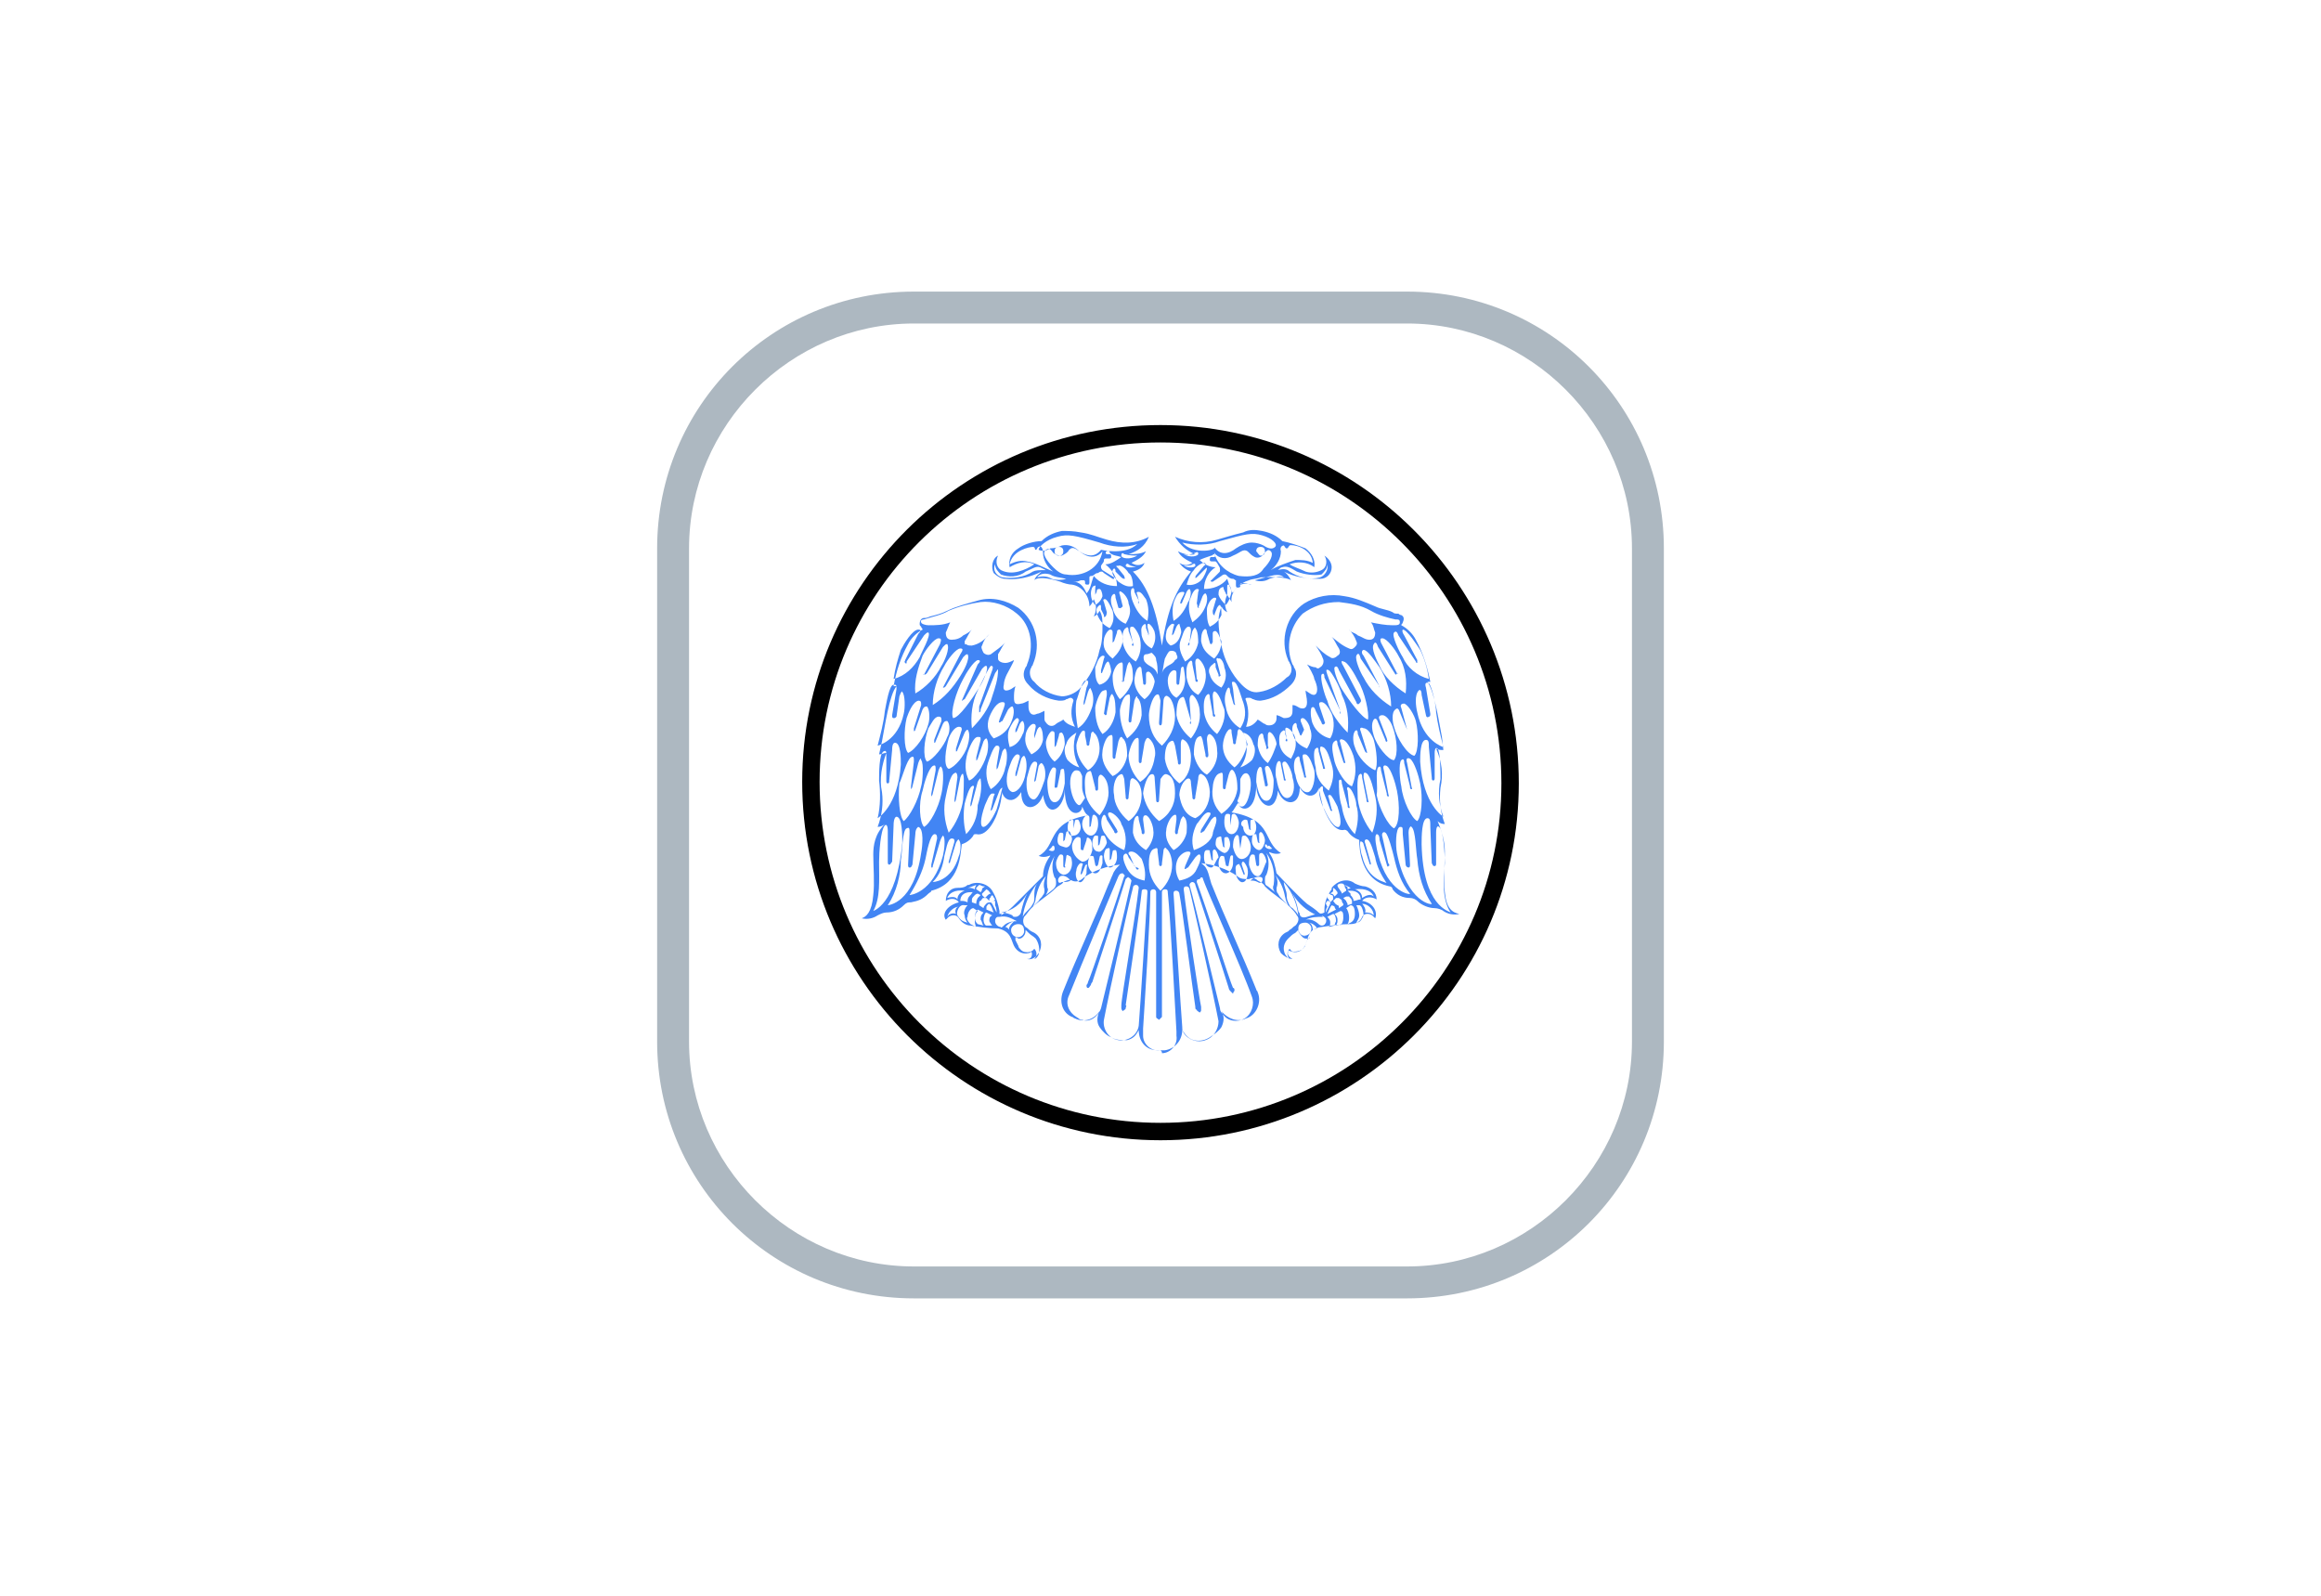 <?xml version="1.0" encoding="utf-8"?>
<!-- Generator: Adobe Illustrator 21.1.0, SVG Export Plug-In . SVG Version: 6.00 Build 0)  -->
<svg version="1.1" xmlns="http://www.w3.org/2000/svg" xmlns:xlink="http://www.w3.org/1999/xlink" x="0px" y="0px"
	 viewBox="0 0 160 110" style="enable-background:new 0 0 160 110;" xml:space="preserve">
<style type="text/css">
	.st0{fill:none;stroke:#000000;stroke-width:1.782;stroke-linecap:round;stroke-miterlimit:10;}
	.st1{fill:#ADB8C1;}
	.st2{fill:none;stroke:#000105;stroke-width:1.782;stroke-linecap:round;stroke-miterlimit:10;}
	.st3{fill:#000105;}
	.st4{fill:none;stroke:#000000;stroke-width:1.2;stroke-linecap:round;stroke-linejoin:round;}
	.st5{fill:none;stroke:#000000;stroke-width:1.2;}
	.st6{fill:none;stroke:#000000;stroke-width:1.2;stroke-dasharray:3.253,3.253;}
	.st7{fill:#F7F8F8;stroke:#000000;stroke-width:1.2;stroke-linecap:round;stroke-linejoin:round;}
	.st8{fill:#FFFFFF;stroke:#4285F4;stroke-linecap:round;stroke-linejoin:round;}
	.st9{fill:none;stroke:#4285F4;stroke-linecap:round;stroke-linejoin:round;}
	.st10{clip-path:url(#SVGID_2_);}
	.st11{fill:#FFFFFF;stroke:#4285F4;stroke-width:0.9;stroke-linecap:round;stroke-linejoin:round;}
	.st12{fill:none;stroke:#4285F4;stroke-width:0.9;stroke-linecap:round;stroke-linejoin:round;}
	.st13{fill:#4285F4;}
	.st14{fill:#F7F8F8;}
	.st15{fill:none;stroke:#4285F4;stroke-width:1.2;stroke-linecap:round;stroke-linejoin:round;}
	.st16{fill:#FFFFFF;stroke:#000000;stroke-width:1.2;stroke-linecap:round;stroke-linejoin:round;stroke-miterlimit:10;}
	.st17{fill:none;stroke:#000000;stroke-width:1.2;stroke-linecap:round;stroke-linejoin:round;stroke-miterlimit:10;}
	.st18{fill:#4285F4;stroke:#000000;stroke-width:1.2;stroke-linecap:round;stroke-linejoin:round;}
	.st19{stroke:#000000;stroke-width:0.4;stroke-miterlimit:10;}
	.st20{fill:none;stroke:#4285F4;stroke-linecap:round;stroke-linejoin:round;stroke-miterlimit:10;}
	.st21{fill:none;stroke:#000000;stroke-width:1.22;stroke-linecap:round;stroke-linejoin:round;stroke-miterlimit:10;}
	.st22{stroke:#000000;stroke-width:0.636;stroke-miterlimit:10;}
	.st23{fill:none;stroke:#000000;stroke-linecap:round;stroke-linejoin:round;stroke-miterlimit:10;}
	.st24{fill:#FFFFFF;stroke:#000000;stroke-width:1.2;stroke-linecap:round;stroke-linejoin:round;}
	.st25{fill:none;stroke:#000000;stroke-width:0.977;stroke-linecap:round;stroke-linejoin:round;stroke-miterlimit:10;}
	.st26{fill:#C9CBCD;}
	.st27{fill:#E7EAED;}
	.st28{fill:none;stroke:#4285F4;stroke-width:1.2;}
	.st29{fill:none;stroke:#4285F4;stroke-width:1.976;stroke-linecap:round;stroke-linejoin:round;}
	.st30{fill:none;stroke:#4285F4;stroke-width:1.2;stroke-linejoin:round;}
	.st31{fill:none;stroke:#4285F4;stroke-width:1.2;stroke-linecap:round;stroke-linejoin:round;stroke-miterlimit:10;}
	.st32{fill:none;stroke:#4285F4;stroke-width:1.2;stroke-linecap:round;stroke-miterlimit:10;}
	.st33{fill:none;stroke:#000000;stroke-width:0.764;stroke-linecap:round;stroke-linejoin:round;stroke-miterlimit:10;}
	.st34{fill:none;stroke:#4285F4;stroke-width:0.764;stroke-linecap:round;stroke-linejoin:round;stroke-miterlimit:10;}
	.st35{fill:none;stroke:#E7EAED;stroke-width:1.083;stroke-linecap:round;stroke-linejoin:round;stroke-miterlimit:10;}
	.st36{fill:none;stroke:#C9CBCD;stroke-width:1.083;stroke-linecap:round;stroke-linejoin:round;stroke-miterlimit:10;}
	.st37{fill:#FFFFFF;}
	.st38{fill:none;stroke:#000000;stroke-width:1.2;stroke-miterlimit:10;}
	.st39{fill:none;stroke:#000000;stroke-width:1.2;stroke-miterlimit:10;stroke-dasharray:2.888,2.888;}
	.st40{fill:none;stroke:#000000;stroke-width:1.2;stroke-miterlimit:10;stroke-dasharray:2.885,2.885;}
	.st41{fill:#C9CBCD;stroke:#000000;}
	.st42{fill:#E7EAED;stroke:#000000;}
	.st43{fill:#FFFFFF;stroke:#000000;}
	.st44{fill:#4285F4;stroke:#000000;}
	.st45{fill:none;stroke:#000000;}
	.st46{fill:none;stroke:#000000;stroke-width:1.793;stroke-linecap:round;stroke-linejoin:round;}
	.st47{fill:#4285F4;stroke:#4285F4;stroke-width:0.4;stroke-miterlimit:10;}
</style>
<g id="Layer_1">
	<g>
		<g>
			<path class="st1" d="M97,22.3c8.5,0,15.5,7,15.5,15.5v34c0,8.5-7,15.5-15.5,15.5H63c-8.5,0-15.5-7-15.5-15.5v-34
				c0-8.5,7-15.5,15.5-15.5H97 M97,20.1H63c-9.8,0-17.7,7.9-17.7,17.7v34c0,9.8,7.9,17.7,17.7,17.7h34c9.8,0,17.7-7.9,17.7-17.7v-34
				C114.7,28,106.8,20.1,97,20.1L97,20.1z"/>
		</g>
	</g>
	<g>
		<path class="st4" d="M80,78c-13.3,0-24.1-10.8-24.1-24.1S66.7,29.9,80,29.9s24.1,10.8,24.1,24.1C104.1,67.2,93.3,78,80,78L80,78z"
			/>
		<path class="st13" d="M99.6,61.5c-0.1-0.8,0-1.9,0-2.8c0-0.7-0.2-1.4-0.5-2.1c0.2,0.2,0.4,0.2,0.5,0.2c-0.3-0.8-0.4-1.6-0.3-2.5
			c0.2-0.9,0.1-1.8-0.3-2.7c0.2,0.1,0.3,0.1,0.5,0.1l-0.1-0.9c-0.2-1-0.5-3.1-1-3.8c0.1,0,0.2,0,0.2,0c-0.2-1-0.5-2-1-2.9
			c-0.2-0.4-0.6-0.8-1-1c0-0.1,0.1-0.1,0.1-0.2c0.1-0.2,0.1-0.4-0.1-0.5c0,0-0.1,0-0.2-0.1c-0.2,0-0.3,0-0.4-0.1
			c-0.4-0.2-0.8-0.2-1.2-0.4c-0.7-0.3-1.4-0.6-2.1-0.7c-1-0.2-2,0-2.8,0.5c-1.2,0.8-1.7,2.5-1.1,3.9c0,0.1,0.1,0.1,0.1,0.2
			c0.2,0.3,0.2,0.8-0.2,1c-0.5,0.5-1.2,0.9-1.9,1c-0.5,0.1-0.9-0.2-1.2-0.5c-0.7-0.7-1.2-1.7-1.4-2.7c-0.1-0.5-0.2-1.2-0.2-1.7
			c0-0.4,0.1-0.7,0.2-1c0.1,0.2,0.2,0.3,0.4,0.4c-0.2-0.4-0.2-0.8,0-1.2c0.1,0.2,0.2,0.3,0.3,0.5c-0.1-0.7,0.5-1.3,1.2-1.5
			c0.2-0.1,0.6-0.1,0.8-0.2C88.7,39.7,89,40,89,40c-0.1-0.2-0.3-0.5-0.5-0.6c0.8,0.4,1.6,0.5,2.5,0.5c0.5,0,0.8-0.4,0.8-0.8
			c0-0.3-0.2-0.6-0.5-0.8c0.2,0.3,0.2,0.8-0.2,1c-0.4,0.2-0.8,0.2-1.1,0.1c-0.4-0.2-0.8-0.3-1.1-0.5c0.5-0.2,1.2-0.2,1.7,0.2
			c0.1-0.5-0.2-1-0.6-1.3c-0.5-0.2-1.1-0.4-1.6-0.5c-0.4-0.4-0.9-0.6-1.4-0.7s-0.9-0.1-1.3,0.1c-0.8,0.2-1.1,0.3-1.8,0.5
			c-1,0.3-2,0.2-2.9-0.2c0.3,0.5,0.8,1,1.4,1.2c-0.4,0.1-0.8,0-1.2-0.2c0.2,0.4,0.6,0.6,1,0.8c-0.3,0.2-0.6,0.2-0.9,0
			c0.2,0.3,0.5,0.5,0.8,0.6c-1,1.2-1.6,2.5-2,5.1c-0.4-2.6-1-4.1-2-5.1c0.4-0.1,0.7-0.3,0.8-0.6c-0.3,0.2-0.6,0.2-0.9,0
			c0.4-0.2,0.8-0.4,1-0.8c-0.4,0.2-0.8,0.2-1.2,0.2c0.6-0.2,1.1-0.5,1.4-1.2c-0.9,0.5-1.9,0.5-2.9,0.2c-0.7-0.2-1.1-0.4-1.8-0.5
			c-0.5-0.1-0.9-0.1-1.3-0.1c-0.5,0.1-1,0.3-1.4,0.7c-0.5,0-1.2,0.2-1.6,0.5c-0.5,0.3-0.7,0.8-0.6,1.3c0.5-0.3,1.1-0.5,1.7-0.2
			c-0.3,0.2-0.7,0.4-1.1,0.5c-0.4,0.1-0.8,0.1-1.2-0.1c-0.3-0.2-0.4-0.6-0.2-1c-0.4,0.2-0.5,0.8-0.3,1.2c0.2,0.2,0.5,0.4,0.8,0.4
			c0.8,0.1,1.7-0.1,2.5-0.5c-0.2,0.2-0.4,0.3-0.5,0.6c0,0,0.2-0.4,1.8,0.1c0.2,0.1,0.6,0.2,0.8,0.2c0.7,0.1,1.2,0.8,1.2,1.5
			c0.2-0.2,0.2-0.3,0.3-0.5c0.2,0.4,0.2,0.8,0,1.2c0.2-0.1,0.3-0.2,0.4-0.4c0.2,0.3,0.2,0.7,0.2,1c0,0.5,0,1.2-0.2,1.7
			c-0.2,1-0.7,1.9-1.4,2.7c-0.3,0.3-0.8,0.5-1.2,0.5c-0.8-0.1-1.5-0.5-1.9-1c-0.3-0.2-0.4-0.7-0.2-1c0-0.1,0.1-0.1,0.1-0.2
			c0.6-1.4,0.2-3-1-3.9c-0.8-0.5-1.8-0.8-2.8-0.5c-0.7,0.2-1.5,0.4-2.1,0.7c-0.4,0.2-0.8,0.3-1.2,0.4c-0.2,0.1-0.3,0.1-0.4,0.1
			c-0.2,0-0.3,0.2-0.3,0.4c0,0.1,0,0.1,0.1,0.2c0,0.1,0.1,0.1,0.1,0.2c-0.4,0.2-0.8,0.6-1,1c-0.5,0.9-0.8,1.8-1,2.9
			c0.1,0,0.2,0,0.2,0c-0.5,0.6-0.8,2.8-1,3.8l-0.2,0.9c0.2,0,0.3-0.1,0.5-0.1c-0.3,0.8-0.5,1.8-0.3,2.7c0.1,0.8,0,1.6-0.3,2.4
			c0.2,0,0.4-0.1,0.5-0.2c-0.7,0.7-0.8,1.5-0.8,2.1c0,0.8,0.1,2,0,2.8c-0.1,1.2-0.5,1.5-0.8,1.6c0.4,0.1,0.8,0,1.1-0.2
			c0.2-0.1,0.4-0.2,0.6-0.2c0.5,0,0.9-0.2,1.2-0.5c0.2-0.2,0.3-0.2,0.5-0.2c0.5-0.1,0.8-0.2,1.2-0.6c0.1-0.1,0.2-0.1,0.2-0.2
			c2-0.5,2-2.5,2.1-3.2c0.3-0.1,0.6-0.3,0.8-0.6c0-0.1,0.1-0.1,0.2-0.1c0.8,0.2,1.4-1.2,1.5-1.6c0.2-0.5,0.2-0.8,0.3-1.3
			c0,0.4,0.7,1,1.3,0c0,1.5,1.2,1.2,1.5,0.2c0.3,1.8,1.5,0.9,1.5-0.4c0,2.1,1.2,1.8,1.2,1.2c0.1,0.2,0.2,0.5,0.4,0.6
			c-2.9,0.5-2.1,2.1-3.4,2.8c0.5,0.2,0.8-0.1,0.8,0c-0.3,0.4-0.5,0.9-0.5,1.4c0,0-1.5,1.5-2.1,2.1c-0.2,0.2-0.5,0.4-0.8,0.6
			C69.1,62.9,69,63,68.9,63c0-0.1,0-0.2,0-0.2c-0.1-0.5-0.2-0.9-0.5-1.4c-0.3-0.5-1.1-0.7-1.6-0.4c0,0,0,0-0.1,0
			c-0.2,0.2-0.5,0.2-0.7,0.2c-0.5,0-0.8,0.4-0.8,0.9c0.3-0.2,0.7-0.2,0.9,0.1c-0.8,0.2-1.2,0.8-0.9,1.2c0.1-0.1,0.2-0.2,0.2-0.2
			c0.3-0.2,0.6-0.1,0.7,0.1c0.2,0.3,0.5,0.5,0.8,0.5c0.6,0.1,1.3,0.2,1.9,0.2c0.9,0.2,0.9,0.8,1.1,1.2s0.6,0.6,1,0.5
			c0.1,0,0.2-0.1,0.2-0.1c0.1,0.2,0,0.5-0.2,0.5h-0.1c0.3,0.1,0.6-0.1,0.8-0.4c0.3-0.5,0.2-1.1-0.3-1.4l-0.2-0.1l0,0
			c-0.2-0.1-0.2-0.2-0.4-0.3c-0.2-0.2-0.2-0.5-0.1-0.7c0.2-0.2,0.3-0.4,0.5-0.6c0.5-0.5,1.2-0.9,1.7-1.4c0.2-0.2,0.4-0.2,0.5-0.4
			c0.2-0.1,0.4-0.2,0.6-0.1c0.2,0.1,0.5,0.1,0.8-0.2c0.7-0.5,1.6-0.8,2.5-0.9c-0.2,0.2-0.4,0.4-0.5,0.7c-0.1,0.2-0.2,0.5-0.3,0.7
			c-1,2.5-2.1,4.8-3.1,7.3c-0.3,0.7-0.1,1.5,0.6,1.8c0.1,0,0.1,0.1,0.2,0.1c0.6,0.3,1.3,0.1,1.7-0.5c-0.2,0.4-0.2,0.8,0,1.1
			c0.2,0.3,0.5,0.6,0.8,0.7c0.3,0.2,0.7,0.2,1.1,0.2c0.4-0.1,0.6-0.3,0.8-0.7c0,0.8,0.5,1.4,1.3,1.4l0,0l0,0h0.5l0,0
			c0.7-0.1,1.2-0.7,1.2-1.4c0.2,0.3,0.4,0.6,0.8,0.7c0.4,0.1,0.8,0,1.1-0.2s0.6-0.4,0.8-0.7c0.2-0.4,0.2-0.8,0-1.1
			c0.4,0.5,1.1,0.8,1.7,0.5c0.7-0.2,1.1-1.1,0.8-1.8c0-0.1-0.1-0.1-0.1-0.2c-1-2.5-2.1-4.8-3.1-7.3l-0.2-0.7
			c-0.1-0.3-0.2-0.5-0.5-0.7c0.9,0.1,1.8,0.4,2.5,0.9c0.2,0.2,0.5,0.2,0.8,0.2c0.2-0.1,0.4-0.1,0.6,0.1c0.2,0.1,0.4,0.2,0.5,0.4
			c0.5,0.5,1.2,0.9,1.7,1.4c0.2,0.2,0.4,0.4,0.5,0.6c0.2,0.2,0.1,0.5-0.1,0.7c-0.2,0.1-0.2,0.2-0.4,0.3l-0.1,0.1l-0.2,0.1
			c-0.5,0.3-0.6,0.9-0.3,1.4c0.2,0.2,0.5,0.4,0.8,0.4c-0.2-0.1-0.4-0.3-0.3-0.5v-0.1c0.4,0.2,0.8,0.2,1.1-0.2c0-0.1,0.1-0.1,0.1-0.2
			c0.2-0.5,0.2-1.1,1.1-1.2c0.7-0.1,1.3-0.2,2-0.2c0.4,0,0.7-0.2,0.8-0.5c0.1-0.2,0.4-0.3,0.7-0.1c0.1,0.1,0.2,0.2,0.2,0.2
			c0.2-0.5-0.2-1.1-0.9-1.2c0.2-0.3,0.7-0.3,1-0.1c0-0.5-0.4-0.8-0.8-0.9c-0.2,0-0.5-0.1-0.7-0.2c-0.5-0.4-1.2-0.2-1.6,0.3
			c0,0,0,0,0,0.1c-0.3,0.4-0.5,0.9-0.5,1.4c0,0,0,0.1,0,0.2C91.1,63,91,63,90.9,62.9c-0.2-0.2-0.5-0.4-0.8-0.6
			c-0.6-0.5-2.1-2.1-2.1-2.1c-0.1-0.5-0.2-1-0.5-1.4c-0.1-0.2,0.3,0.2,0.8,0c-1.3-0.8-0.5-2.3-3.4-2.8c0.2-0.2,0.3-0.5,0.5-0.7
			c-0.1,0.6,1.2,0.9,1.2-1.2c0,1.4,1.3,2.2,1.5,0.4c0.3,1,1.5,1.2,1.5-0.2c0.6,1,1.3,0.4,1.3,0c0.1,0.5,0.2,0.9,0.3,1.3
			c0.2,0.5,0.7,1.8,1.5,1.6c0.1,0,0.2,0.1,0.2,0.1c0.2,0.3,0.5,0.5,0.8,0.6c0,0.6,0.1,2.8,2.1,3.2c0.1,0,0.2,0.1,0.2,0.2
			c0.3,0.4,0.7,0.6,1.2,0.6c0.2,0,0.4,0.1,0.5,0.2c0.3,0.3,0.8,0.5,1.2,0.5c0.2,0,0.5,0.1,0.6,0.2c0.3,0.2,0.7,0.3,1.1,0.2
			C100.1,62.9,99.7,62.6,99.6,61.5z M72.3,58.6c0.1-0.1,0.2-0.2,0.2-0.2c0.1-0.2,0.2-0.1,0.2,0.1S72.5,58.7,72.3,58.6z M70.8,61.6
			c-0.2,0.4-0.3,0.8-0.4,1.2c0,0.2-0.2,0.4-0.4,0.4c-0.1,0-0.2,0-0.2-0.1c-0.2-0.1-0.5-0.2-0.8-0.2C69.8,62.8,70.4,62.3,70.8,61.6z
			 M68.6,62.4c0.1,0.2,0.1,0.4,0.1,0.5c-0.1-0.2-0.2-0.4-0.3-0.6c0,0,0,0,0-0.1c0-0.1,0.1-0.1,0.1-0.1h0.1
			C68.6,62.3,68.6,62.4,68.6,62.4L68.6,62.4z M68,62.5c0.1-0.2,0.2-0.2,0.2-0.2c0.2,0.2,0.2,0.4,0.3,0.6L68,62.7
			C68,62.6,68,62.5,68,62.5L68,62.5z M67.9,62.4c-0.1,0.1-0.1,0.2-0.1,0.2l-0.3-0.2v-0.1c0-0.1,0-0.2,0.1-0.2
			c0.1-0.1,0.1-0.2,0.2-0.2c0.1,0,0.1,0,0.2,0l0.2,0.2l0,0l0.1,0.1C68,62.2,68,62.3,67.9,62.4L67.9,62.4z M68.4,61.7L68.4,61.7
			c0.1,0.1,0.1,0.2,0.2,0.3l-0.1,0.1c-0.1,0-0.1,0.1-0.1,0.2c-0.1-0.1-0.2-0.2-0.2-0.2c0,0,0,0,0-0.1c0-0.1,0.1-0.1,0.1-0.2
			C68.3,61.8,68.3,61.8,68.4,61.7L68.4,61.7z M68,61.3C68,61.3,68.1,61.3,68,61.3c0.2,0.1,0.2,0.2,0.3,0.3c-0.1,0-0.2,0.1-0.2,0.1
			c-0.1,0.1-0.1,0.1-0.2,0.2l-0.2-0.2v-0.1C67.8,61.5,67.9,61.4,68,61.3L68,61.3z M67.3,61.2c0.1-0.1,0.1-0.1,0.2-0.2
			c0.1,0,0.2,0.1,0.3,0.1h0.1c-0.1,0.1-0.2,0.1-0.2,0.2s-0.1,0.2-0.1,0.2l-0.3-0.2L67.3,61.2C67.3,61.3,67.3,61.2,67.3,61.2
			L67.3,61.2z M67.4,61.6L67.4,61.6L67.4,61.6l0.2,0.1l0,0c-0.1,0.1-0.2,0.2-0.2,0.2c-0.1,0.2-0.1,0.3-0.1,0.4L67,62.2
			c0-0.1,0-0.1,0-0.2c0-0.1,0.1-0.2,0.2-0.3C67.2,61.7,67.3,61.6,67.4,61.6L67.4,61.6L67.4,61.6z M66.9,61.7
			c-0.1,0.1-0.2,0.2-0.2,0.4v0.1c-0.2-0.1-0.3-0.1-0.5-0.1c0-0.4,0.3-0.6,0.7-0.6c0.1,0,0.2,0,0.2,0C67,61.5,67,61.6,66.9,61.7
			L66.9,61.7z M67.3,61L67.3,61c-0.1,0.2-0.1,0.2-0.1,0.3c-0.2-0.1-0.3-0.1-0.5-0.1C66.8,61.2,67,61.1,67.3,61L67.3,61z M65.3,61.9
			c0.1-0.3,0.5-0.6,1.2-0.5c-0.3,0.1-0.5,0.3-0.5,0.6C65.9,61.8,65.6,61.8,65.3,61.9L65.3,61.9z M65.9,63c-0.2-0.1-0.5,0-0.6,0.2
			c0.1-0.4,0.5-0.7,0.8-0.7C65.9,62.5,65.8,62.8,65.9,63L65.9,63z M66,63.1c-0.1-0.2,0.1-0.8,0.5-0.7h0.2c-0.2,0.2-0.3,0.5-0.2,0.7
			c0,0.2,0.1,0.4,0.2,0.5C66.3,63.5,66.2,63.4,66,63.1L66,63.1z M66.9,63.7c-0.2-0.2-0.3-0.4-0.2-0.5c0-0.3,0.2-0.6,0.4-0.6l0.3,0.2
			c-0.2,0.2-0.2,0.4-0.2,0.6c0,0.2,0,0.3,0.1,0.5L66.9,63.7z M67.8,63.8l-0.4-0.1c-0.1-0.1-0.2-0.2-0.2-0.5c0-0.3,0.2-0.5,0.2-0.5
			l0.4,0.2c-0.2,0.2-0.2,0.3-0.2,0.5C67.7,63.5,67.7,63.7,67.8,63.8L67.8,63.8z M68.4,63.8L68,63.8c-0.1,0-0.2-0.2-0.2-0.4
			s0.1-0.5,0.2-0.5l0.2,0.1l0.2,0.1c-0.2,0.1-0.2,0.2-0.2,0.4C68.3,63.7,68.4,63.8,68.4,63.8L68.4,63.8z M69,63.9
			c-0.2,0-0.4-0.2-0.4-0.4c0-0.2,0.1-0.3,0.2-0.3h0.1c0.5-0.1,0.8,0.1,1.2,0.3c-0.4,0-0.7,0.1-0.9,0.3C69.1,63.9,69,64,69,63.9
			L69,63.9z M69.6,64.1c-0.1-0.1-0.2-0.2-0.3-0.2c0.2-0.2,0.3-0.3,0.6-0.4C69.6,63.8,69.5,64,69.6,64.1L69.6,64.1z M69.7,64.1
			c0-0.2,0.2-0.4,0.5-0.4s0.4,0.2,0.4,0.5c0,0.2-0.2,0.4-0.4,0.4C69.9,64.6,69.7,64.4,69.7,64.1C69.6,64.1,69.6,64.1,69.7,64.1
			L69.7,64.1z M70.7,64.1l0.2,0.2c0.2,0.2,0.3,0.2,0.5,0.4c0.2,0.3,0.3,0.7,0.2,1.1c-0.1,0.2-0.2,0.3-0.3,0.3c0.2-0.2,0.2-0.5,0-0.7
			c-0.2,0.3-0.7,0.3-0.9,0.1c-0.1-0.1-0.2-0.2-0.2-0.3L70,64.8v-0.2c0.1,0,0.2,0.1,0.2,0.1c0.1,0,0.2,0,0.3-0.1
			C70.6,64.5,70.7,64.4,70.7,64.1L70.7,64.1z M71.2,62.3c-0.1,0.2-0.2,0.3-0.3,0.4c-0.2,0.2-0.3,0.3-0.4,0.5c0.1-0.8,0.5-1.7,1-2.3
			c-0.2,0.3-0.2,0.6-0.2,0.9C71.3,62,71.3,62.2,71.2,62.3L71.2,62.3z M72,61.3c0,0.2,0,0.3-0.1,0.4c-0.1,0.2-0.2,0.2-0.3,0.4
			l-0.4,0.4c0.1-0.2,0.2-0.4,0.2-0.6c0.1-0.5,0.3-1.1,0.7-1.5C72,60.6,71.9,61,72,61.3L72,61.3z M72.8,60.9c0,0.2-0.1,0.3-0.2,0.4
			l-0.5,0.4c0.1-0.2,0.2-0.4,0.1-0.5c-0.1-0.8,0.1-1.5,0.5-2.2c-0.2,0.5-0.2,1,0,1.5C72.8,60.5,72.8,60.8,72.8,60.9L72.8,60.9z
			 M90.1,64.8l-0.1,0.3c-0.1,0.4-0.5,0.5-0.8,0.5c-0.2,0-0.2-0.1-0.3-0.2c-0.2,0.2-0.2,0.5,0,0.7c-0.2-0.1-0.2-0.2-0.3-0.3
			c-0.2-0.4-0.1-0.8,0.2-1.1c0.2-0.2,0.3-0.3,0.5-0.4l0.2-0.2c0,0.2,0.2,0.4,0.3,0.5c0.1,0.1,0.2,0.1,0.3,0.1c0.1,0,0.2,0,0.2-0.1
			L90.1,64.8z M89.9,64.5c-0.2,0-0.4-0.2-0.4-0.5c0-0.3,0.2-0.4,0.5-0.4c0.2,0,0.4,0.2,0.4,0.4C90.4,64.3,90.2,64.5,89.9,64.5
			C90,64.6,89.9,64.6,89.9,64.5L89.9,64.5z M90.5,64.1c0-0.2-0.1-0.5-0.3-0.5c0.2,0,0.5,0.2,0.6,0.4C90.7,64,90.5,64.1,90.5,64.1
			L90.5,64.1z M92,63.8l-0.4,0.1c0.1-0.1,0.1-0.2,0.1-0.3c0-0.2-0.1-0.3-0.2-0.4l0.2-0.1l0.2-0.1c0.1,0,0.2,0.2,0.2,0.5
			C92,63.7,92,63.8,92,63.8L92,63.8z M92,62.5c0,0.1,0.1,0.2,0.1,0.2L91.5,63c0.1-0.2,0.2-0.5,0.3-0.6C91.7,62.4,91.9,62.4,92,62.5
			L92,62.5z M91.9,62.1L91.9,62.1L91.9,62.1l0.2-0.2c0.1,0,0.1,0,0.2,0c0.1,0.1,0.2,0.1,0.2,0.2s0.1,0.2,0.1,0.2v0.1l-0.3,0.2
			c0-0.1,0-0.2-0.1-0.2C92,62.3,92,62.2,91.9,62.1L91.9,62.1z M92.5,63.7l-0.4,0.1c0.1-0.2,0.1-0.2,0.1-0.4S92.1,63.1,92,63l0.4-0.2
			c0.2,0,0.2,0.2,0.2,0.5c0,0.2-0.1,0.4-0.2,0.5V63.7z M93.1,63.6l-0.2,0.1c0.1-0.2,0.1-0.3,0.1-0.5c0-0.2-0.1-0.5-0.2-0.6l0.3-0.2
			c0.2,0,0.3,0.2,0.3,0.6C93.4,63.3,93.3,63.5,93.1,63.6L93.1,63.6z M93.1,61.6c-0.1-0.1-0.2-0.2-0.2-0.2c0.1,0,0.2,0,0.2,0
			c0.4,0,0.7,0.2,0.7,0.6c-0.2,0-0.3,0.1-0.5,0.1v-0.1c-0.1-0.2-0.1-0.2-0.2-0.3L93.1,61.6z M94,63.1c-0.1,0.2-0.2,0.5-0.5,0.5
			c0.1-0.2,0.2-0.3,0.2-0.5c0-0.2-0.1-0.5-0.2-0.7h0.2C93.9,62.4,94,62.9,94,63.1L94,63.1z M94.7,63.1c-0.2-0.2-0.4-0.2-0.6-0.2
			c0.1-0.2-0.1-0.5-0.2-0.6C94.3,62.3,94.7,62.7,94.7,63.1L94.7,63.1L94.7,63.1z M94.7,61.8c-0.2-0.2-0.5-0.1-0.8,0.1
			c0-0.3-0.2-0.5-0.5-0.6C94.2,61.2,94.6,61.5,94.7,61.8L94.7,61.8z M93.4,61.2c-0.2,0-0.3,0-0.5,0.1c0-0.1,0-0.2-0.1-0.2L92.7,61
			c0.2,0.1,0.5,0.2,0.5,0.4L93.4,61.2z M93,61.8c0.1,0.1,0.1,0.2,0.2,0.3c0,0.1,0,0.1,0,0.2l-0.3,0.1c0-0.2-0.1-0.2-0.1-0.3
			c-0.1-0.1-0.2-0.2-0.2-0.2l0,0l0.2-0.1l0,0l0,0c0.1,0,0.1,0,0.2,0c0.1,0.1,0.2,0.2,0.2,0.3L93,61.8z M92.2,61
			c0.1-0.1,0.2-0.1,0.3-0.1c0.1,0,0.2,0.1,0.2,0.2s0.1,0.2,0.1,0.2v0.1l-0.3,0.2c0-0.1-0.1-0.2-0.1-0.2C92.3,61.2,92.2,61.2,92.2,61
			L92.2,61z M91.9,61.2C92,61.2,92,61.2,91.9,61.2c0.2,0.1,0.2,0.2,0.3,0.3v0.1L92,61.8c-0.1-0.2-0.2-0.2-0.3-0.2
			c0.1-0.1,0.2-0.1,0.2-0.2V61.2z M91.6,61.6L91.6,61.6c0.1,0,0.1,0.1,0.2,0.1c0.1,0,0.1,0.1,0.1,0.2c0,0,0,0,0,0.1
			c-0.1,0.1-0.2,0.2-0.2,0.2c0-0.1-0.1-0.1-0.1-0.2l-0.1-0.1C91.5,61.8,91.5,61.8,91.6,61.6L91.6,61.6z M91.4,62.3
			c0-0.1,0.1-0.2,0.1-0.2h0.1l0.1,0.1c0,0,0,0,0,0.1c-0.1,0.2-0.2,0.4-0.3,0.6c0-0.2,0-0.2,0.1-0.4L91.4,62.3z M91.1,63.1L91.1,63.1
			c0.2,0.1,0.4,0.2,0.3,0.5c-0.1,0.2-0.2,0.2-0.3,0.2c-0.1,0-0.2-0.1-0.2-0.1c-0.2-0.2-0.6-0.4-0.9-0.3c0.4-0.2,0.8-0.2,1.2-0.2
			L91.1,63.1z M90.9,63c-0.2,0-0.5,0.1-0.8,0.2s-0.5,0-0.5-0.2c0-0.1-0.1-0.1-0.1-0.2c-0.1-0.5-0.2-0.8-0.4-1.2
			c0.4,0.7,1,1.2,1.7,1.5L90.9,63z M89.5,63.1c-0.1-0.2-0.2-0.3-0.4-0.5c-0.2-0.1-0.2-0.2-0.3-0.4c-0.1-0.2-0.1-0.4-0.1-0.5
			c0-0.3-0.2-0.6-0.2-0.9C89.1,61.5,89.4,62.3,89.5,63.1L89.5,63.1z M88.6,61.8c0,0.2,0.1,0.4,0.2,0.6L88.4,62
			c-0.1-0.1-0.2-0.2-0.3-0.4C88,61.5,88,61.4,88,61.2c0.1-0.3,0.1-0.6-0.1-0.9c0.4,0.5,0.6,1,0.7,1.6L88.6,61.8z M87.5,58.3
			c0.1,0.1,0.2,0.2,0.2,0.2c-0.3,0.1-0.5-0.1-0.5-0.2s0.1-0.2,0.2,0.1V58.3z M87.3,60.3c0.2-0.5,0.2-1,0-1.5
			c0.5,0.7,0.6,1.5,0.5,2.2c-0.1,0.2,0,0.4,0.1,0.5l-0.5-0.4c-0.2-0.1-0.2-0.2-0.2-0.4s0-0.3,0.1-0.4V60.3z M99.3,53.7
			c-0.2,0.9-0.1,1.8,0.2,2.6c0,0-1.4-0.8-1.6-3.8c0-0.4,0-1.5,0.4-1.5c0.2,0,0.2,0.2,0.2,0.5l0.2,2.1c0,0.1,0,0.2,0.1,0.2l0,0
			c0.1,0,0.1-0.1,0.1-0.2v-1.7c0-0.3,0.1-0.4,0.2-0.3C99.3,51.9,99.3,53.2,99.3,53.7z M89.9,50.3l-0.2-0.5c-0.1-0.2,0-0.3,0.1-0.3
			c0.2,0,0.5,0.5,0.5,0.7c0.2,0.5,0.1,0.9-0.2,1.4c-0.5-0.2-0.8-0.5-0.9-0.8c-0.1-0.2-0.2-0.7,0-0.9c0.1-0.1,0.2-0.1,0.2,0.2
			l0.2,0.5c0,0.1,0.1,0.1,0.1,0.1L89.9,50.3z M90.5,49.9c-0.1-0.2-0.2-0.8-0.1-1.1c0.1-0.1,0.2-0.1,0.3,0.2l0.4,0.8
			c0,0.1,0.1,0.2,0.2,0.1c0.1-0.1,0-0.1,0-0.2L91,48.8c-0.1-0.3-0.1-0.4,0.1-0.4c0.3,0,0.6,0.6,0.7,0.8c0.2,0.5,0.2,1.2-0.1,1.7
			C91.2,50.8,90.7,50.4,90.5,49.9L90.5,49.9z M92.4,49l-0.9-2.5c-0.1-0.3-0.1-0.4,0.1-0.3c0.2,0.1,0.8,1.2,0.9,1.7
			c0.4,0.8,0.5,1.7,0.4,2.6c-0.6-0.6-1.2-1.4-1.4-2.2c-0.2-0.4-0.5-1.5-0.4-1.8c0.1-0.1,0.2-0.1,0.2,0.2L92.4,49
			c-0.1,0.2,0,0.2,0,0.2S92.4,49,92.4,49L92.4,49z M93.8,48.2l-1.2-2.3c-0.2-0.3-0.1-0.4,0-0.3c0.3,0,0.8,0.9,1,1.3
			c0.5,0.8,0.8,2.3,0.7,2.7c-0.4-0.1-1.3-1.3-1.8-2.1c-0.2-0.3-0.6-1.3-0.5-1.5c0.1-0.1,0.2-0.1,0.3,0.2l1.2,2.2
			c0,0.1,0.1,0.2,0.2,0.1C93.9,48.3,93.8,48.3,93.8,48.2L93.8,48.2z M95.1,47.3L94,45.2c-0.2-0.2-0.1-0.4,0-0.4
			c0.3,0,0.8,0.8,1.1,1.2c0.5,0.8,0.8,1.8,0.8,2.7l0,0c-0.8-0.5-1.5-1.2-1.9-2c-0.2-0.3-0.6-1.2-0.5-1.5c0.1-0.2,0.2-0.2,0.3,0.2
			L95.1,47.3C95,47.4,95.1,47.4,95.1,47.3L95.1,47.3C95.1,47.4,95.1,47.4,95.1,47.3L95.1,47.3z M96.3,46.4l-1.1-2.1
			C95.1,44,95.2,44,95.3,44c0.3,0,0.9,0.8,1.1,1.2c0.5,0.8,0.6,1.7,0.5,2.6l0,0c-0.8-0.5-1.5-1.2-1.8-1.9c-0.2-0.4-0.6-1.2-0.4-1.5
			c0.1-0.2,0.2-0.1,0.3,0.2l1.2,1.9C96.2,46.5,96.3,46.5,96.3,46.4C96.4,46.5,96.4,46.4,96.3,46.4L96.3,46.4z M97,50.3l-0.4-1.5
			c-0.1-0.2,0-0.3,0.2-0.3c0.3,0.1,0.7,0.8,0.8,1.2c0.2,0.8,0.2,2.1-0.1,2.4c-0.5-0.1-1.2-1.2-1.4-2c-0.1-0.3-0.2-1,0.1-1.2
			c0.1-0.1,0.2-0.1,0.3,0.2L97,50.3C97,50.3,97,50.4,97,50.3L97,50.3L97,50.3L97,50.3z M92,51.1c0.1-0.1,0.2-0.1,0.2,0.2l0.4,1.2
			c0,0,0,0.1,0.1,0.1s0-0.1,0-0.2l-0.3-1.2c-0.1-0.2,0-0.3,0.2-0.2c0.3,0.1,0.6,0.8,0.7,1.1c0.2,0.7,0.2,1.4-0.1,2.1l0,0
			c-0.4-0.1-1-1-1.2-1.7C91.9,52,91.7,51.3,92,51.1L92,51.1z M93.4,51.5c-0.1-0.2-0.2-0.8,0-1.1c0.1-0.1,0.2-0.1,0.2,0.2l0.5,1.2
			l0.1,0.1l0,0c0.1,0,0-0.1,0-0.2l-0.4-1.3c-0.1-0.2,0-0.3,0.2-0.2c0.3,0,0.6,0.5,0.7,0.8c0.2,0.7,0.3,1.8,0.1,2.1
			C94.3,52.9,93.6,52.2,93.4,51.5L93.4,51.5z M94.7,50.7c-0.1-0.3-0.2-0.8,0-1.1c0.1-0.1,0.2-0.1,0.3,0.2l0.5,1.2
			c0,0.1,0.1,0.2,0.1,0.1l0,0c0.1,0,0-0.1,0-0.2l-0.5-1.3c-0.1-0.2,0-0.3,0.2-0.3c0.3,0,0.6,0.5,0.7,0.8c0.3,0.8,0.4,1.9,0.1,2.3
			C95.7,52.4,94.9,51.4,94.7,50.7L94.7,50.7z M95,52.9c0.1-0.1,0.2-0.1,0.2,0.2l0.4,1.6c0,0.1,0,0.2,0.1,0.2s0-0.1,0-0.2l-0.3-1.6
			c-0.1-0.3,0-0.4,0.2-0.3c0.3,0.2,0.6,1.2,0.7,1.7c0.2,1,0.2,2.3-0.2,2.6c-0.4-0.2-1-1.3-1.2-2.3C95,54.3,94.8,53.2,95,52.9
			L95,52.9z M96.6,54.2c-0.1-0.4-0.2-1.6,0-1.8c0.1-0.1,0.2-0.1,0.2,0.2l0.4,1.6c0,0.1,0,0.2,0.1,0.2c0.1,0,0-0.1,0-0.2L97,52.6
			c-0.1-0.3,0-0.4,0.2-0.3c0.3,0.2,0.6,1.2,0.7,1.7c0.2,1,0.1,2.3-0.2,2.6C97.3,56.4,96.7,55.2,96.6,54.2L96.6,54.2z M99,49.1
			c0.1,0.8,0.3,1.6,0.5,2.4c0,0-1.4-0.4-1.8-2.4c-0.1-0.4-0.2-1.2,0.1-1.5c0.1-0.1,0.2,0,0.2,0.3l0.3,1.4c0,0.1,0.1,0.2,0.2,0.1l0,0
			c0.1,0,0.1-0.1,0.1-0.2l-0.3-1.8c-0.1-0.3,0-0.4,0.2-0.3C98.7,47.3,99,48.6,99,49.1z M96.7,43.4c0.3,0,1,1.1,1.2,1.4
			c0.3,0.6,0.5,1.3,0.6,2c-0.8-0.2-1.5-0.8-1.8-1.5c-0.2-0.3-0.8-1.5-0.6-1.7c0.1-0.1,0.2-0.1,0.3,0.2l1.2,1.8
			c0,0.1,0.1,0.1,0.1,0.1s0-0.1,0-0.2l-0.9-1.7C96.6,43.5,96.7,43.4,96.7,43.4z M85.9,48.3c-0.1-0.2,0-0.2,0.2-0.2s0.2,0.1,0.3,0.1
			c0.2,0.1,0.4,0.1,0.5,0.1c0.8-0.1,1.5-0.5,2.1-1.1c0.3-0.3,0.5-0.8,0.2-1.2c0-0.1-0.1-0.2-0.1-0.2c-0.5-1.2-0.2-2.6,0.7-3.5
			c0.7-0.5,1.5-0.8,2.5-0.8c0.8,0.1,1.5,0.2,2.2,0.6c0.5,0.3,1.2,0.5,1.7,0.6c0.2,0,0.3,0,0.3,0.2c0,0.2-0.2,0.2-0.5,0.2
			c-0.5,0-1-0.1-1.5-0.2c0.2,0.2,0.2,0.5,0.3,0.7c0,0.3-0.1,0.5-0.4,0.5s-0.5-0.2-0.8-0.3c-0.2-0.2-0.5-0.2-0.6-0.4
			c0.2,0.2,0.4,0.5,0.5,0.8c0.1,0.2,0,0.3-0.1,0.4c-0.1,0.1-0.2,0.2-0.4,0.1c-0.5-0.2-0.8-0.5-1.2-0.8c0.2,0.2,0.3,0.5,0.5,0.8
			c0.1,0.2,0.1,0.4-0.1,0.5c-0.2,0.2-0.4,0.2-0.5,0.1c-0.4-0.2-0.7-0.5-1-0.8c0.2,0.3,0.4,0.6,0.5,0.9c0.1,0.2,0,0.5-0.2,0.6
			c-0.1,0.1-0.2,0.1-0.3,0c-0.2,0-0.4-0.1-0.6-0.2c0.1,0.1,0.5,0.8,0.5,1c0.1,0.2,0.2,0.5,0.2,0.7c0,0.4-0.2,0.5-0.5,0.3l-0.3-0.2
			c0,0.2,0.1,0.5,0.1,0.8c0,0.4-0.2,0.5-0.5,0.4c-0.2-0.1-0.3-0.2-0.5-0.2c0,0.2,0,0.2,0,0.4c0,0.4-0.2,0.5-0.6,0.5
			c-0.2-0.1-0.4-0.2-0.5-0.2v0.2c0,0.3-0.2,0.5-0.5,0.5c-0.1,0-0.2,0-0.3-0.1c-0.1,0-0.3-0.2-0.5-0.3c-0.2,0.3-0.5,0.5-0.8,0.5
			C86.1,49.5,86.1,48.9,85.9,48.3z M88.7,50.9l-0.1-0.5c0-0.2,0-0.3,0.2-0.2c0.2,0.1,0.5,0.5,0.5,0.8c0.1,0.5-0.1,0.9-0.3,1.3l0,0
			c-0.4-0.2-0.7-0.5-0.8-1c0-0.2-0.1-0.7,0.2-0.9c0.1-0.1,0.2-0.1,0.2,0.2L88.7,50.9c-0.1,0.1-0.1,0.2,0,0.2S88.7,50.9,88.7,50.9
			L88.7,50.9z M84.8,47.7l0.2,0.7c0,0.1,0.1,0.2,0.1,0.2l0,0c0.1,0,0-0.1,0-0.2L85,47.5C84.9,47,84.9,47,85,47
			c0.3-0.1,0.6,1.2,0.7,1.4c0.2,0.6,0.2,1.2-0.2,1.8c-0.5-0.3-0.9-0.8-1-1.5c-0.1-0.4-0.1-0.8,0.1-1.2
			C84.7,47.3,84.8,47.4,84.8,47.7L84.8,47.7z M84.4,46c0.2,0.5,0.1,1-0.2,1.4l0,0c-0.4-0.2-0.7-0.5-0.8-0.9
			c-0.1-0.2-0.1-0.5,0.2-0.7c0.2-0.2,0.2-0.1,0.2,0.2l0.2,0.5c0,0.1,0,0.2,0.1,0.1l0,0c0.1,0,0-0.1,0-0.2l-0.2-0.8
			c-0.1-0.2,0-0.3,0.1-0.2C84.2,45.3,84.4,45.8,84.4,46z M76.2,49.3c0.1,0,0.1-0.1,0.1-0.2l0.2-1c0.1-0.3,0.2-0.3,0.2-0.2
			c0.2,0.2,0.2,0.9,0.2,1.2c-0.1,0.6-0.4,1.2-0.9,1.5c-0.4-0.5-0.5-1.2-0.5-1.8c0-0.2,0.3-1.2,0.6-1.2c0.2-0.1,0.2,0,0.2,0.3
			l-0.2,1.3C76.2,49.3,76.2,49.3,76.2,49.3z M76.3,42.2l-0.2-0.7c-0.1-0.2,0-0.2,0.1-0.2c0.2,0.1,0.4,0.6,0.5,0.8
			c0.1,0.4,0.1,0.8-0.2,1.2c-0.4-0.2-0.6-0.4-0.8-0.8c-0.1-0.2-0.2-0.5,0-0.7c0.2-0.2,0.2-0.1,0.2,0.2l0.2,0.4c0,0.1,0,0.2,0.1,0.1
			l0,0C76.3,42.4,76.3,42.2,76.3,42.2z M77.4,41.8L77.2,41c-0.1-0.2,0-0.3,0.1-0.2c0.2,0.1,0.5,0.5,0.5,0.8c0.2,0.5,0.1,0.9-0.2,1.4
			c-0.5-0.2-0.8-0.6-0.9-1.1c-0.1-0.2-0.2-0.7,0-0.9c0.1-0.1,0.2-0.1,0.2,0.2l0.2,0.7C77.2,41.9,77.2,42,77.4,41.8
			C77.4,41.8,77.4,41.8,77.4,41.8L77.4,41.8z M78.1,44.3l-0.2-0.8c0-0.3,0-0.3,0.2-0.3c0.2,0.1,0.5,0.7,0.5,0.9
			c0.1,0.5,0,1.1-0.3,1.5c-0.5-0.3-0.8-0.8-0.9-1.3c0-0.2-0.1-0.8,0.2-1c0.1-0.1,0.2-0.1,0.2,0.2L78.1,44.3c-0.1,0.2-0.1,0.2,0,0.2
			C78.2,44.6,78.1,44.3,78.1,44.3L78.1,44.3z M81.9,44.5c0.1,0,0.1-0.1,0.1-0.2l0.2-0.8c0.1-0.2,0.2-0.3,0.2-0.2
			c0.2,0.2,0.2,0.8,0.2,1c-0.1,0.5-0.4,1-0.9,1.3c-0.3-0.5-0.5-1-0.3-1.5c0.1-0.2,0.2-0.8,0.5-0.9c0.1,0,0.2,0,0.2,0.3L82,44.3
			C81.9,44.3,81.9,44.4,81.9,44.5L81.9,44.5z M82.6,41.9C82.7,41.9,82.7,41.8,82.6,41.9l0.3-0.8c0.1-0.2,0.2-0.2,0.2-0.2
			c0.2,0.2,0.1,0.7,0,0.9c-0.2,0.5-0.5,0.8-0.9,1.1c-0.2-0.5-0.3-0.9-0.2-1.5c0.1-0.2,0.2-0.7,0.5-0.8c0.1,0,0.2,0,0.1,0.2l-0.1,0.8
			C82.6,41.8,82.5,41.9,82.6,41.9L82.6,41.9z M83.7,42.4L83.7,42.4C83.8,42.4,83.8,42.3,83.7,42.4l0.2-0.5c0.1-0.2,0.2-0.2,0.2-0.2
			c0.1,0.1,0.1,0.5,0.1,0.7c-0.2,0.4-0.4,0.6-0.8,0.8c-0.2-0.3-0.2-0.8-0.2-1.2c0-0.2,0.2-0.7,0.5-0.8c0.1,0,0.2,0,0.1,0.2l-0.2,0.7
			C83.6,42.2,83.6,42.4,83.7,42.4L83.7,42.4z M82.1,49.7L82,48.3c0-0.3,0.1-0.4,0.2-0.4c0.3,0.2,0.5,0.8,0.5,1.1
			c0.1,0.7-0.2,1.4-0.6,1.9c-0.5-0.4-0.9-1-1-1.6c0-0.2,0-1,0.3-1.2c0.2-0.1,0.2-0.1,0.3,0.2L82.1,49.7c-0.1,0.1-0.1,0.2,0,0.2l0,0
			V49.7L82.1,49.7z M81.8,46.7c0-0.2-0.1-0.8,0.2-1.1c0.1-0.1,0.2-0.1,0.2,0.2l0.2,1c0,0.1,0,0.2,0.1,0.2s0.1-0.1,0-0.2l-0.1-1.1
			c0-0.3,0.1-0.3,0.2-0.3c0.3,0.2,0.5,0.7,0.5,0.9c0.1,0.5-0.1,1.2-0.5,1.6C82.2,47.7,81.9,47.3,81.8,46.7L81.8,46.7z M82.8,44.2
			c0-0.2,0-0.6,0.2-0.8c0.1-0.1,0.2,0,0.2,0.2l0.2,0.7c0,0,0,0.1,0.1,0.1s0-0.1,0.1-0.1v-0.6c0-0.2,0.1-0.2,0.2-0.2
			c0.2,0.1,0.3,0.5,0.4,0.7c0,0.5-0.2,0.9-0.5,1.2C83.1,45,82.9,44.7,82.8,44.2z M81.7,46.8c0,0.5-0.2,1-0.6,1.3l0,0
			c-0.4-0.2-0.6-0.7-0.6-1.2c0-0.2,0.1-0.6,0.4-0.7c0.1,0,0.2,0,0.2,0.2V47c0,0.1,0,0.2,0.1,0.2l0,0c0.1,0,0.1-0.1,0.1-0.2l0.1-0.8
			c0-0.2,0.1-0.3,0.2-0.2C81.6,46.1,81.7,46.6,81.7,46.8z M81.2,52.5c0,0.1,0,0.2,0.1,0.2c0.1,0,0.1-0.1,0.1-0.2v-1.2
			c0-0.3,0.1-0.4,0.2-0.3c0.4,0.2,0.5,0.9,0.5,1.2c0,0.7-0.2,1.4-0.8,1.8l0,0c-0.5-0.4-0.9-1-1-1.7c0-0.2,0-1,0.4-1.2
			c0.2-0.1,0.2,0,0.3,0.3L81.2,52.5z M80.5,53.4c0.5,0.2,0.5,1,0.5,1.3c0,0.8-0.4,1.5-1.1,1.9l0,0c-0.6-0.5-1-1.2-1.1-1.9
			c0-0.2,0.2-1.1,0.5-1.3c0.2-0.1,0.3,0,0.3,0.3l0.1,1.4c0,0.1,0,0.2,0.1,0.2l0,0c0.1,0,0.1-0.1,0.1-0.2l0.1-1.4
			C80.2,53.4,80.3,53.3,80.5,53.4L80.5,53.4z M79.6,52.2c-0.1,0.7-0.4,1.3-1,1.7c-0.5-0.5-0.8-1.2-0.8-1.8c0-0.2,0.2-1,0.5-1.2
			c0.2-0.1,0.2,0,0.2,0.3v1.2c0,0.1,0,0.2,0.1,0.2c0.1,0,0.1-0.1,0.1-0.2l0.2-1.2c0.1-0.3,0.2-0.4,0.3-0.3
			C79.6,51.2,79.7,51.9,79.6,52.2L79.6,52.2z M77.4,47c0.1,0,0.1-0.1,0.1-0.2l0.2-0.9c0.1-0.3,0.2-0.3,0.2-0.2
			c0.2,0.2,0.2,0.8,0.2,1.1c-0.1,0.5-0.5,1.1-0.9,1.4c-0.4-0.5-0.5-1-0.5-1.6c0-0.2,0.2-0.8,0.5-0.9c0.2-0.1,0.2,0,0.2,0.3L77.4,47
			C77.3,46.8,77.3,47,77.4,47L77.4,47z M77.2,49c0-0.2,0.2-1,0.5-1.1c0.2-0.1,0.2,0,0.2,0.4l-0.1,1.3c0,0.1,0,0.2,0.1,0.2
			c0.1,0,0.1-0.1,0.1-0.2l0.2-1.3c0.1-0.3,0.2-0.4,0.2-0.2c0.3,0.2,0.3,1,0.3,1.2c-0.1,0.7-0.5,1.2-1,1.6
			C77.4,50.4,77.2,49.7,77.2,49L77.2,49z M78.9,48.2c-0.4-0.3-0.7-0.8-0.7-1.3c0-0.2,0.1-0.8,0.3-0.9c0.1-0.1,0.2,0,0.2,0.2l0.1,0.8
			c0,0.1,0,0.2,0.1,0.2l0,0c0.1,0,0.1-0.1,0.1-0.2v-0.5c0-0.2,0.1-0.2,0.2-0.2c0.2,0.1,0.4,0.5,0.4,0.7
			C79.5,47.5,79.3,47.9,78.9,48.2L78.9,48.2z M76.1,44.1c0-0.2,0.2-0.6,0.4-0.7c0.1,0,0.2,0,0.2,0.2v0.6c0,0.1,0,0.1,0,0.1l0.1-0.1
			l0.2-0.6c0-0.2,0.1-0.2,0.2-0.2c0.2,0.2,0.2,0.6,0.2,0.8c-0.1,0.5-0.3,0.8-0.7,1.2C76.2,45,76,44.6,76.1,44.1L76.1,44.1z M76,51.8
			c0-0.2,0.2-1,0.5-1.1c0.2-0.1,0.2,0,0.2,0.4v1c0,0.1,0,0.2,0.1,0.2c0.1,0,0.1-0.1,0.1-0.2l0.2-1c0.1-0.3,0.2-0.4,0.3-0.2
			c0.3,0.2,0.3,1,0.3,1.2c-0.1,0.6-0.5,1.2-1,1.4C76.2,53,75.9,52.4,76,51.8L76,51.8z M77.2,53.4c0.2-0.1,0.2,0,0.3,0.3l0.1,1.2
			c0,0.1,0,0.2,0.1,0.2c0.1,0,0.1-0.1,0.1-0.2l0.1-0.9c0-0.4,0.2-0.4,0.3-0.3c0.4,0.2,0.5,0.8,0.5,1.1c0,0.7-0.3,1.4-0.9,1.8
			c-0.6-0.5-1-1.2-1-1.8C76.7,54.4,76.8,53.6,77.2,53.4L77.2,53.4z M78.2,59.7L77.9,59c-0.2-0.2-0.1-0.3,0.1-0.3
			c0.3,0,0.6,0.4,0.7,0.5c0.2,0.5,0.3,1,0.2,1.5c-0.5-0.1-0.9-0.3-1.2-0.8c-0.1-0.2-0.4-0.8-0.2-1c0.1-0.1,0.2-0.1,0.3,0.2l0.5,0.7
			c0,0.1,0.1,0.2,0.2,0.1C78.5,59.8,78.3,59.8,78.2,59.7z M78.1,57.4c0-0.2,0-0.9,0.2-1.1c0.1-0.1,0.2-0.1,0.2,0.2l0.2,0.8
			c0,0.1,0,0.2,0.1,0.2l0,0c0.1,0,0.1-0.1,0.1-0.2l-0.1-0.8c0-0.3,0.1-0.3,0.2-0.3c0.3,0.1,0.5,0.8,0.5,1c0.1,0.5-0.2,1.1-0.5,1.4
			C78.5,58.3,78.2,57.9,78.1,57.4L78.1,57.4z M79.6,58.5c0.2-0.1,0.2,0,0.2,0.2l0.1,0.8c0,0.1,0,0.2,0.1,0.2c0.1,0,0.1-0.1,0.1-0.2
			l0.1-0.8c0-0.3,0.2-0.3,0.2-0.2c0.3,0.2,0.4,0.8,0.4,1.1c0,0.7-0.3,1.3-0.8,1.8c-0.5-0.5-0.8-1.1-0.8-1.8
			C79.2,59.3,79.2,58.6,79.6,58.5L79.6,58.5z M80.4,57.2c0-0.2,0.2-0.8,0.5-1c0.2-0.1,0.2,0,0.2,0.3l-0.1,0.8c0,0.1,0,0.2,0.1,0.2
			c0.1,0,0.1-0.1,0.1-0.2l0.2-0.8c0.1-0.2,0.2-0.3,0.2-0.2c0.3,0.2,0.2,0.9,0.2,1.1c-0.1,0.5-0.5,1-0.9,1.2
			C80.5,58.2,80.3,57.7,80.4,57.2L80.4,57.2z M81.2,59.2c0.1-0.2,0.4-0.5,0.7-0.5c0.2,0,0.2,0.1,0.1,0.3l-0.3,0.7
			c0,0.1-0.1,0.2,0,0.2c0.1,0,0.1-0.1,0.2-0.1l0.5-0.7c0.2-0.2,0.2-0.2,0.3-0.2c0.2,0.2-0.1,0.8-0.2,1c-0.2,0.5-0.7,0.7-1.2,0.8
			C81,60.2,81,59.6,81.2,59.2L81.2,59.2z M81.3,54.8c0-0.2,0.1-0.8,0.5-1.1c0.2-0.1,0.3,0,0.3,0.3l0.1,0.9c0,0.1,0,0.2,0.1,0.2
			s0.1-0.1,0.1-0.2l0.2-1.2c0-0.4,0.2-0.4,0.3-0.3c0.4,0.2,0.5,1,0.5,1.2c0,0.8-0.4,1.5-1,1.8C81.7,56.2,81.4,55.5,81.3,54.8z
			 M82.3,52c0-0.2,0-1,0.3-1.2c0.2-0.1,0.2-0.1,0.3,0.2l0.2,1c0,0.1,0,0.2,0.1,0.2s0.1-0.1,0.1-0.2l-0.1-1c0-0.3,0.1-0.4,0.2-0.4
			c0.4,0.2,0.5,0.8,0.5,1.1c0.1,0.6-0.2,1.3-0.7,1.7l0,0C82.8,53.2,82.4,52.6,82.3,52L82.3,52z M83.9,50.6c-0.5-0.4-0.8-0.9-0.9-1.5
			c0-0.2-0.1-0.9,0.2-1.2c0.1-0.1,0.2-0.1,0.2,0.2l0.2,1.1c0,0.1,0,0.2,0.1,0.2c0.1,0,0.1-0.1,0-0.2L83.6,48c0-0.3,0.1-0.4,0.2-0.3
			c0.3,0.2,0.5,1,0.6,1.2C84.5,49.4,84.3,50.1,83.9,50.6L83.9,50.6z M84.5,41.7c-0.2-0.2-0.4-0.4-0.5-0.7c0-0.2,0-0.4,0.2-0.5
			s0.1,0,0.2,0.2l0.1,0.2c0,0,0,0.1,0.1,0.1l0,0V41v-0.5c0-0.2,0-0.2,0.1-0.2s0.2,0.4,0.2,0.5C84.8,41.2,84.7,41.5,84.5,41.7
			L84.5,41.7z M85,40.9c-0.2-0.3-0.3-0.7-0.4-1c-0.4,0.5-1,0.7-1.6,0.7c0-0.6,0.3-1.2,0.8-1.5c-0.4,0-0.8-0.2-1.1-0.5
			c0.2-0.1,0.5-0.2,0.8-0.3c0.1,0,0.1-0.1,0.2-0.1s0.1,0.2,0,0.2h-0.2c-0.1,0-0.1,0.1-0.1,0.2s0.1,0.1,0.2,0.1h0.1h0.1l0.1,0.1
			c0.1,0.2,0.2,0.3,0.2,0.4v0.1c0,0.1,0,0.1-0.1,0.2L83.5,40c-0.1,0,0,0.1,0,0.1h0.1l0.6-0.4c0,0,0.1-0.1,0.2-0.1
			c0.1,0,0.1,0,0.2,0.1c0.1,0.1,0.2,0.2,0.4,0.2c0.1,0,0.1,0.1,0.2,0.1c0,0,0,0.1,0,0.2v0.1c0,0.1,0,0.2,0.1,0.2l0,0
			c0.1,0,0.2,0,0.2-0.1l0,0v-0.1c0-0.1,0.1-0.1,0.1-0.1c0.1,0,0.2,0,0.2,0c0.2,0,0.3,0.1,0.5,0.1C85.6,40.1,85.2,40.4,85,40.9
			L85,40.9z M85.4,39.7c-0.8-0.2-1.5-0.8-1.7-1.6c0.3,0.4,0.8,0.5,1.3,0.2c0.5-0.2,0.7-0.5,1-0.3c0.2,0.2,0.3,0.3,0.5,0.4
			c0.2,0.1,0.5,0,0.6-0.2c0.2-0.2,0.3-0.4,0.5-0.2c0.2,0.2,0,0.7-0.5,1.2C86.8,39.7,86.2,39.8,85.4,39.7L85.4,39.7z M86.6,38
			c0-0.2,0.1-0.3,0.3-0.3c0.2,0,0.3,0.1,0.3,0.3c0,0.2-0.1,0.3-0.3,0.3l0,0C86.8,38.3,86.7,38.1,86.6,38L86.6,38z M88.5,39.8
			c-0.3-0.1-0.7,0-1,0.1c-0.3,0.2-0.7,0.2-1,0.1c0.4-0.1,0.7-0.2,1.1-0.3C88.3,39.5,88.5,39.8,88.5,39.8L88.5,39.8z M89.4,39.4
			c0.5,0.2,1.2,0.3,1.7,0.2c0.2-0.2,0.4-0.4,0.4-0.7c0.1,0.4-0.2,0.8-0.5,0.9c-0.7,0.2-1.5,0-2.1-0.4c-0.2-0.2-0.5-0.2-0.8-0.1
			c0.1-0.1,0.2-0.2,0.3-0.2C88.7,39,88.9,39.1,89.4,39.4L89.4,39.4z M88.5,37.6c0.1,0.1,0.1,0.2,0.2,0.2s0.1-0.1,0.2-0.2
			s1.5,0.1,1.6,1.2c-0.4-0.2-0.8-0.2-1.2-0.2c-0.6,0.2-1.2,0.4-1.7,0.7c0.4-0.3,0.7-0.8,0.7-1.3C88.2,37.7,88.4,37.6,88.5,37.6z
			 M81.5,37.4c0.8,0.2,1.8,0.2,2.6-0.1c1.8-0.5,2.2-0.6,2.9-0.4c0.7,0.2,1.1,0.6,0.9,0.8c-0.2,0.2-0.5,0.1-0.8-0.1
			c-0.2-0.1-0.5-0.2-0.8-0.2c-0.4,0-0.8,0.2-1.1,0.4c-0.5,0.4-1.1,0.5-1.5-0.1C84,37.9,82.3,38.3,81.5,37.4L81.5,37.4z M81.6,38.2
			c0.3,0.1,0.5,0,0.8-0.1c0.2-0.1,0.2,0,0.2,0.1S82.1,38.5,81.6,38.2L81.6,38.2z M81.6,39c0.2,0,0.5,0,0.6-0.1
			c0.2-0.1,0.2,0,0.2,0.1S82,39.2,81.6,39L81.6,39z M82.3,39.3c0.1-0.2,0.5-0.5,0.7-0.5c0.1,0,0.2,0.1,0,0.2l-0.5,0.6
			c0,0-0.1,0.1-0.1,0.2c0,0.1,0.1,0,0.2-0.1l0.4-0.4c0.2-0.2,0.2-0.2,0.2-0.1c0,0.1-0.2,0.6-0.4,0.8c-0.2,0.2-0.6,0.4-1,0.3
			C81.9,40,82,39.6,82.3,39.3L82.3,39.3z M81,41.3c0.1-0.2,0.2-0.5,0.5-0.5c0.1,0,0.2,0,0.1,0.2l-0.2,0.4c0,0.1-0.1,0.2,0,0.2
			c0.1,0,0.1-0.1,0.1-0.1l0.3-0.7c0.1-0.2,0.2-0.2,0.2-0.2c0.2,0.2,0,0.8-0.1,0.9c-0.2,0.5-0.5,1-1,1.3C80.8,42.3,80.8,41.7,81,41.3
			z M80.4,43.6c0-0.2,0.2-0.5,0.4-0.6c0.1,0,0.2,0,0.1,0.2l-0.1,0.5v0.1l0.1-0.1l0.2-0.5c0.1-0.2,0.2-0.2,0.2-0.2
			c0,0.1,0.2,0.5,0.1,0.7c-0.1,0.4-0.3,0.7-0.7,0.8C80.4,44.3,80.3,44,80.4,43.6L80.4,43.6z M80.3,45.4c0.1-0.2,0.2-0.4,0.3-0.5
			c0.2-0.1,0.5,0,0.5,0.2c0.1,0.2,0.1,0.3-0.1,0.4c-0.2,0.4-0.7,0.3-0.9,0.9C80.2,46.1,80.2,45.8,80.3,45.4L80.3,45.4z M79.9,49.8
			c0,0.1,0,0.2,0.1,0.2s0.1-0.2,0.1-0.2l0.1-1.4c0-0.4,0.2-0.5,0.3-0.4c0.4,0.2,0.5,1.1,0.5,1.4c0,0.8-0.4,1.5-0.9,2
			c-0.6-0.5-0.9-1.2-0.9-2.1c0-0.3,0.2-1.2,0.5-1.4c0.2-0.1,0.2,0,0.3,0.4L79.9,49.8z M79.8,46.5c-0.2-0.6-0.6-0.5-0.9-0.9
			c-0.1-0.2-0.1-0.5,0.1-0.5s0.3-0.1,0.4-0.1c0.2,0.2,0.3,0.3,0.3,0.5C79.8,45.8,79.8,46.1,79.8,46.5z M79.2,43.7l-0.1-0.5
			c0-0.2,0-0.2,0.1-0.2c0.2,0.1,0.4,0.5,0.4,0.6c0.1,0.4,0,0.8-0.2,1.1c-0.4-0.2-0.6-0.5-0.7-0.9c0-0.2-0.1-0.5,0.1-0.7
			c0.2-0.2,0.2,0,0.2,0.2l0.2,0.5C79.1,43.7,79.1,43.8,79.2,43.7L79.2,43.7C79.2,43.9,79.2,43.8,79.2,43.7z M78.5,41.4L78.4,41
			c-0.1-0.2,0-0.2,0.1-0.2c0.2,0,0.4,0.4,0.5,0.5c0.2,0.5,0.2,1,0.1,1.5c-0.5-0.3-0.8-0.8-1-1.3c-0.1-0.2-0.2-0.7-0.1-0.9
			c0.1-0.1,0.2-0.1,0.2,0.2L78.5,41.4c-0.1,0.2,0,0.2,0,0.2S78.5,41.4,78.5,41.4L78.5,41.4z M78.1,40.4c-0.4,0.1-0.7-0.1-1-0.3
			c-0.2-0.2-0.5-0.5-0.4-0.8c0.1-0.2,0.2-0.1,0.2,0.1l0.4,0.4c0,0,0.1,0.1,0.2,0.1c0.1,0,0-0.1,0-0.2l-0.4-0.5
			c-0.2-0.2-0.2-0.2,0-0.2c0.2-0.1,0.6,0.3,0.7,0.5C78,39.6,78.1,40,78.1,40.4L78.1,40.4z M78.4,39c-0.4,0.2-0.8,0.1-0.8,0
			s0.1-0.2,0.2-0.1C77.9,39,78.2,39.1,78.4,39L78.4,39z M78.4,38.3c-0.5,0.3-1.1,0.2-1.1,0c0-0.2,0.1-0.2,0.2-0.1
			C77.9,38.3,78.2,38.3,78.4,38.3L78.4,38.3z M72.9,37c0.7-0.2,1.2-0.1,2.9,0.4c0.8,0.3,1.8,0.4,2.6,0.1c-0.8,0.8-2.5,0.4-2.5,0.4
			c-0.4,0.5-0.9,0.5-1.5,0.1c-0.3-0.3-0.7-0.5-1.2-0.4c-0.2,0.1-0.5,0.2-0.8,0.2c-0.3,0.2-0.6,0.2-0.8,0.1
			C71.6,37.7,72.1,37.2,72.9,37z M73.3,38c0,0.2-0.1,0.3-0.3,0.3c-0.2,0-0.3-0.1-0.3-0.3c0-0.2,0.1-0.3,0.3-0.3l0,0
			C73.2,37.7,73.3,37.8,73.3,38L73.3,38L73.3,38z M70.8,38.7c-0.4-0.1-0.8,0-1.2,0.2c0.2-1,1.4-1.2,1.6-1.2c0.2,0,0.1,0.2,0.2,0.2
			c0.1,0,0.1-0.2,0.2-0.2c0.1-0.1,0.3,0,0.3,0.4c0,0.5,0.3,1,0.7,1.3C71.9,39.1,71.4,38.8,70.8,38.7L70.8,38.7z M71.2,39.4
			c-0.6,0.4-1.4,0.5-2.1,0.4c-0.4-0.1-0.7-0.5-0.5-0.9c0,0.3,0.2,0.5,0.4,0.7c0.5,0.2,1.2,0.2,1.7-0.2c0.5-0.2,0.7-0.4,1-0.3
			c0.2,0.1,0.2,0.1,0.4,0.2C71.6,39.3,71.4,39.3,71.2,39.4L71.2,39.4z M72.5,39.9c-0.3-0.2-0.7-0.2-1-0.1c0,0,0.2-0.4,0.9-0.2
			c0.3,0.2,0.7,0.2,1.1,0.3C73.2,40,72.8,40,72.5,39.9L72.5,39.9z M72.6,39.1c-0.5-0.5-0.8-1-0.5-1.2c0.3-0.2,0.4,0.1,0.5,0.2
			c0.2,0.2,0.5,0.2,0.6,0.2c0.2-0.1,0.4-0.2,0.5-0.4c0.3-0.3,0.5,0,1,0.3c0.5,0.3,1,0.2,1.3-0.2c-0.2,1.2-1.4,1.8-2.5,1.6
			C73.2,39.6,72.9,39.4,72.6,39.1z M74.9,40.9c-0.2-0.5-0.5-0.8-0.9-0.8c0.2,0,0.3,0,0.5-0.1c0.1,0,0.2,0,0.2,0
			c0.1,0,0.1,0.1,0.1,0.1v0.1c0,0.1,0.1,0.1,0.2,0.1l0,0c0.1,0,0.1-0.1,0.1-0.2l0,0V40c0,0,0-0.1,0-0.2c0-0.1,0.1-0.1,0.2-0.1
			c0.2-0.1,0.2-0.2,0.4-0.2c0,0,0.1-0.1,0.2-0.1c0.1,0,0.1,0,0.2,0.1l0.6,0.4c0.1,0,0.1,0,0.1,0s0,0,0-0.1L76,39.3
			c0,0-0.1-0.1-0.1-0.2v-0.1c0.1-0.2,0.2-0.2,0.2-0.4c0-0.1,0.1-0.1,0.1-0.1h0.1h0.1c0.1,0,0.2,0,0.2-0.1s0-0.2-0.1-0.2h-0.2
			c-0.1,0-0.1-0.2,0-0.2c0.1-0.1,0.2,0,0.2,0.1c0.2,0.2,0.5,0.2,0.8,0.3c-0.3,0.2-0.7,0.5-1.1,0.5c0.5,0.4,0.8,0.9,0.8,1.5
			c-0.6,0-1.2-0.2-1.6-0.7C75.2,40.2,75.2,40.6,74.9,40.9L74.9,40.9z M75.5,41.7c-0.2-0.2-0.3-0.5-0.3-0.8c0-0.2,0.1-0.5,0.2-0.5
			c0.2-0.1,0.1,0,0.1,0.2V41V41l0,0V41l0.1-0.2c0-0.2,0.1-0.2,0.2-0.2c0.1,0,0.2,0.3,0.2,0.5C75.9,41.4,75.7,41.6,75.5,41.7
			L75.5,41.7z M75.5,46c0.1-0.2,0.2-0.7,0.5-0.8c0.1,0,0.2,0,0.1,0.2l-0.2,0.8c0,0.1,0,0.2,0,0.2l0,0c0.1,0,0.1-0.1,0.1-0.1l0.2-0.5
			c0.1-0.2,0.2-0.2,0.2-0.2c0.1,0.1,0.2,0.5,0.2,0.7c-0.1,0.5-0.4,0.8-0.8,0.9C75.5,47,75.5,46.4,75.5,46L75.5,46z M74.2,48.3
			c0.1-0.2,0.4-1.5,0.7-1.4c0.1,0,0.2,0.1,0,0.5l-0.2,1c0,0.1,0,0.2,0,0.2s0.1-0.1,0.1-0.2l0.2-0.7c0.1-0.3,0.2-0.3,0.2-0.2
			c0.2,0.4,0.2,0.8,0.1,1.2c-0.2,0.6-0.5,1.2-1,1.5l0,0C74.2,49.6,74.1,49,74.2,48.3L74.2,48.3z M63.7,42.7c0.6-0.2,1.2-0.3,1.7-0.6
			c0.7-0.3,1.5-0.5,2.2-0.6c0.8-0.1,1.8,0.2,2.5,0.8c1,0.8,1.2,2.3,0.7,3.5c0,0.1-0.1,0.2-0.1,0.2c-0.2,0.4-0.2,0.8,0.2,1.2
			c0.5,0.6,1.3,1,2.1,1.1c0.2,0,0.4,0,0.5-0.1c0.1,0,0.2-0.1,0.3-0.1c0.1,0,0.2,0.1,0.2,0.2c-0.2,0.6-0.2,1.2,0.1,1.8
			c-0.3-0.1-0.6-0.2-0.8-0.5c-0.1,0.1-0.4,0.2-0.5,0.3c-0.2,0.2-0.5,0.2-0.7-0.1c-0.1-0.1-0.1-0.2-0.1-0.3V49
			c-0.2,0.1-0.4,0.2-0.5,0.2c-0.4,0.2-0.6-0.1-0.6-0.5c0-0.2,0-0.2,0-0.4c-0.2,0.1-0.4,0.2-0.5,0.2c-0.4,0.1-0.5,0-0.5-0.4
			c0-0.2,0-0.5,0.1-0.8l-0.3,0.2c-0.4,0.2-0.6,0.1-0.5-0.3c0-0.2,0.1-0.5,0.2-0.7c0.1-0.2,0.5-0.9,0.5-1c-0.2,0.1-0.4,0.2-0.6,0.2
			s-0.5-0.1-0.5-0.3c0-0.1,0-0.2,0-0.3c0.2-0.3,0.3-0.6,0.5-0.8c-0.3,0.3-0.6,0.5-1,0.8c-0.2,0.1-0.4,0-0.5-0.1
			c-0.1-0.2-0.2-0.4-0.1-0.5c0.1-0.3,0.2-0.5,0.5-0.8c-0.3,0.4-0.7,0.7-1.2,0.8c-0.2,0-0.3,0-0.4-0.1c-0.1,0.1-0.1-0.1-0.1-0.2
			c0.2-0.3,0.3-0.6,0.5-0.8c-0.2,0.2-0.4,0.3-0.6,0.4c-0.2,0.2-0.5,0.3-0.8,0.3s-0.4-0.2-0.4-0.5c0.1-0.2,0.2-0.5,0.3-0.7
			c-0.5,0.2-1,0.2-1.5,0.2c-0.2,0-0.5-0.1-0.5-0.2C63.4,42.7,63.7,42.7,63.7,42.7L63.7,42.7z M71.3,50.9
			C71.4,50.9,71.4,50.9,71.3,50.9l0.2-0.6c0.1-0.2,0.2-0.2,0.2-0.2c0.2,0.2,0.2,0.7,0.2,0.9c-0.1,0.5-0.4,0.8-0.8,1
			c-0.3-0.4-0.5-0.8-0.4-1.3c0-0.2,0.2-0.7,0.5-0.8c0.1,0,0.2,0,0.2,0.2l-0.1,0.5C71.3,50.9,71.3,51,71.3,50.9L71.3,50.9z
			 M63.7,46.5c0.1,0,0.1,0,0.2-0.1l1.1-1.8c0.2-0.2,0.2-0.2,0.3-0.2c0.2,0.3-0.2,1.2-0.4,1.5c-0.4,0.8-1.1,1.5-1.8,1.9l0,0
			c-0.1-0.9,0.2-1.8,0.5-2.6c0.2-0.4,0.8-1.2,1.1-1.2c0.2,0,0.2,0.1,0.1,0.4L63.7,46.5C63.6,46.4,63.6,46.5,63.7,46.5L63.7,46.5z
			 M65,47.4c0.1,0,0.1,0,0.2-0.1l1.2-2c0.2-0.2,0.2-0.2,0.3-0.2c0.2,0.3-0.3,1.2-0.5,1.5c-0.5,0.8-1.1,1.5-1.9,2l0,0
			c0-0.9,0.3-1.9,0.8-2.7c0.2-0.4,0.8-1.2,1.1-1.2c0.2,0,0.2,0.1,0,0.4L65,47.4C64.9,47.4,64.8,47.4,65,47.4L65,47.4z M66.3,48.3
			c0.1,0,0.1-0.1,0.2-0.1l1.2-2.1c0.2-0.2,0.2-0.2,0.3-0.2c0.2,0.2-0.3,1.2-0.5,1.5c-0.5,0.8-1.4,2.1-1.8,2.1
			c-0.2-0.4,0.2-1.8,0.7-2.7c0.2-0.4,0.7-1.2,1-1.3c0.2,0,0.2,0.1,0,0.3L66.3,48.3C66.2,48.3,66.2,48.3,66.3,48.3L66.3,48.3z
			 M67.5,49.1c0.1,0,0.1-0.1,0.1-0.2l1-2.5c0.2-0.3,0.2-0.3,0.2-0.2c0,0.6-0.2,1.2-0.4,1.8c-0.2,0.8-0.8,1.6-1.4,2.2l0,0
			c-0.1-0.8,0-1.8,0.4-2.6c0.2-0.4,0.7-1.5,0.9-1.7c0.1,0,0.2,0,0.1,0.3l-0.9,2.5C67.5,49,67.5,49.1,67.5,49.1z M63.3,48.3
			c0.2,0,0.2,0.1,0.2,0.3L63,50.2c0,0.1,0,0.2,0,0.2l0,0c0.1,0,0.1-0.1,0.1-0.1l0.5-1.4c0.1-0.2,0.2-0.2,0.3-0.2
			c0.2,0.2,0.2,0.9,0.1,1.2c-0.2,0.8-0.9,1.8-1.4,2l0,0c-0.3-0.3-0.3-1.6-0.1-2.4C62.6,49.2,62.9,48.4,63.3,48.3z M62.8,52.2
			c0.2-0.1,0.2,0,0.2,0.3l-0.2,1.7c0,0.1,0,0.2,0,0.2s0.1-0.1,0.1-0.2l0.4-1.6c0.1-0.3,0.2-0.4,0.2-0.2c0.2,0.2,0.1,1.5,0,1.8
			c-0.2,1-0.8,2.1-1.2,2.4l0,0C62,56.3,61.9,55,62,54C62.2,53.6,62.5,52.4,62.8,52.2z M63.6,54.5c0.1-0.5,0.4-1.5,0.7-1.7
			c0.2-0.1,0.2,0,0.2,0.3l-0.3,1.6c0,0.1,0,0.2,0,0.2s0.1-0.1,0.1-0.2l0.4-1.6c0.1-0.3,0.2-0.3,0.2-0.2c0.2,0.2,0.1,1.4,0,1.8
			c-0.2,1-0.8,2.1-1.2,2.3C63.4,56.7,63.3,55.4,63.6,54.5L63.6,54.5z M63.9,52.5c-0.3-0.3-0.2-1.5,0.1-2.3c0.2-0.3,0.4-0.8,0.7-0.8
			c0.2,0,0.2,0.1,0.2,0.3L64.4,51c0,0.1,0,0.2,0,0.2l0,0c0.1,0,0.1-0.1,0.1-0.1l0.5-1.2c0.1-0.2,0.2-0.2,0.3-0.2
			c0.2,0.2,0.2,0.8,0,1.1C65.1,51.4,64.3,52.4,63.9,52.5L63.9,52.5z M65.4,50.9c0.1-0.3,0.4-0.8,0.7-0.8c0.2,0,0.2,0.1,0.2,0.2
			l-0.4,1.3c0,0.1,0,0.1,0,0.2l0,0c0.1,0,0.1-0.1,0.1-0.1l0.5-1.2c0.1-0.2,0.2-0.2,0.2-0.2c0.2,0.2,0.1,0.8,0,1.1
			c-0.2,0.7-0.9,1.5-1.3,1.6C65,52.8,65.2,51.6,65.4,50.9L65.4,50.9z M66.7,51.9c0.1-0.3,0.4-1.1,0.7-1.1c0.2,0,0.2,0,0.2,0.2
			l-0.3,1.2c0,0.1,0,0.1,0,0.2c0,0.1,0.1-0.1,0.1-0.1l0.4-1.2c0.1-0.2,0.2-0.2,0.2-0.2c0.2,0.2,0.1,1,0,1.2
			c-0.2,0.7-0.8,1.6-1.2,1.7C66.5,53.2,66.5,52.6,66.7,51.9L66.7,51.9z M68.3,49.2c0.1-0.2,0.4-0.8,0.8-0.8c0.2,0,0.2,0.1,0.1,0.4
			l-0.3,0.8c0,0.1-0.1,0.2,0,0.2c0.1,0,0.1-0.1,0.2-0.1l0.4-0.8c0.2-0.2,0.2-0.2,0.3-0.2c0.2,0.3,0,0.9-0.1,1.1
			c-0.2,0.5-0.6,0.9-1.2,1.1C68,50.4,68,49.8,68.3,49.2L68.3,49.2z M69.6,50.2c0.1-0.2,0.3-0.6,0.5-0.7c0.1,0,0.2,0.1,0.1,0.3
			L70,50.3c0,0.1,0,0.2,0,0.2l0.1-0.1l0.2-0.5c0.1-0.2,0.2-0.2,0.2-0.2c0.2,0.2,0.1,0.8,0,0.9c-0.2,0.5-0.5,0.8-0.9,0.9
			C69.5,51.1,69.4,50.6,69.6,50.2L69.6,50.2z M62.1,44.8c0.2-0.4,0.8-1.4,1.2-1.4c0.2,0,0.2,0.1,0,0.3l-0.9,1.8c0,0.1-0.1,0.1,0,0.2
			s0.1,0,0.1-0.1l1.2-1.8c0.2-0.2,0.2-0.2,0.3-0.2c0.2,0.2-0.5,1.4-0.6,1.7c-0.4,0.7-1,1.3-1.8,1.5C61.7,46.1,61.9,45.4,62.1,44.8
			L62.1,44.8z M60.5,51.4c0.2-0.8,0.4-1.5,0.5-2.4c0.1-0.5,0.3-1.8,0.6-1.8c0.2,0,0.2,0,0.2,0.3l-0.3,1.8c0,0.1,0,0.2,0.1,0.2l0,0
			c0.1,0,0.1,0,0.2-0.1L62,48c0.1-0.3,0.2-0.4,0.2-0.3c0.2,0.2,0.2,1.1,0.1,1.5C61.9,51.1,60.5,51.4,60.5,51.4z M60.5,56.4
			c0.2-0.8,0.2-1.8,0.1-2.6c0-0.5,0-1.8,0.3-2c0.2-0.1,0.2,0,0.2,0.3v1.7c0,0.1,0,0.2,0.1,0.2l0,0c0.1,0,0.1-0.1,0.1-0.2l0.2-2.1
			c0-0.4,0.1-0.5,0.2-0.5c0.4,0,0.4,1.1,0.4,1.5C61.9,55.6,60.5,56.4,60.5,56.4L60.5,56.4z M60.2,62.8c0.5-0.9,0.4-2.1,0.4-3.4
			c0-0.6,0.1-2.2,0.4-2.5c0.1-0.1,0.2,0,0.2,0.4v2.1c0,0.1,0,0.2,0.1,0.2l0,0c0.1,0,0.1-0.1,0.2-0.2l0.1-2.5c0-0.4,0.1-0.6,0.2-0.6
			c0.4,0,0.4,1.3,0.4,1.8C61.8,62.5,60.1,62.8,60.2,62.8L60.2,62.8z M61.2,62.4c0.6-0.9,0.9-2.1,0.9-3.1c0.1-0.5,0.1-2.1,0.4-2.2
			c0.2-0.1,0.2,0,0.2,0.4l-0.1,2.1c0,0.1,0,0.2,0.1,0.2l0,0c0.1,0,0.1,0,0.2-0.2l0.2-2.1c0-0.4,0.2-0.5,0.2-0.5
			c0.4,0.1,0.3,1.3,0.2,1.8C63,62.3,61.2,62.4,61.2,62.4L61.2,62.4z M62.7,61.7c0.5-0.8,0.9-1.6,1.1-2.5c0.1-0.5,0.3-1.6,0.6-1.7
			c0.1,0,0.2,0,0.2,0.3l-0.4,1.8c0,0.1,0,0.2,0,0.2l0,0c0.1,0,0.1,0,0.1-0.1l0.5-1.7c0.1-0.3,0.2-0.4,0.2-0.4c0.2,0.1,0.1,1,0,1.4
			C64.3,61.6,62.7,61.7,62.7,61.7L62.7,61.7z M66.1,59c-0.5,1.8-1.8,1.8-1.8,1.8c0.5-0.5,0.7-1.1,0.8-1.8c0.1-0.3,0.2-1.2,0.5-1.2
			c0.1,0,0.2,0,0.2,0.2l-0.4,1.4c0,0.1,0,0.1,0,0.1l0,0c0,0,0.1,0,0.1-0.1l0.4-1.3c0.1-0.2,0.2-0.3,0.2-0.2
			C66.3,58.1,66.2,58.8,66.1,59L66.1,59z M66.4,55.1c-0.1,0.8-0.5,1.7-1,2.3c-0.3-0.8-0.4-1.7-0.2-2.5c0.1-0.5,0.3-1.5,0.6-1.6
			c0.1-0.1,0.2,0,0.2,0.3l-0.2,1.5c0,0.1,0,0.2,0,0.2s0.1-0.1,0.1-0.2l0.3-1.5c0.1-0.3,0.2-0.3,0.2-0.2
			C66.5,53.6,66.4,54.8,66.4,55.1L66.4,55.1z M66.6,57.5c-0.2-0.7-0.2-1.5-0.1-2.1c0.1-0.4,0.3-1.1,0.5-1.2c0.1-0.1,0.2,0,0.1,0.2
			l-0.2,1c0,0.1,0,0.2,0,0.2s0.1-0.1,0.1-0.2l0.4-1.5c0.1-0.2,0.2-0.3,0.2-0.2c0.1,0.6,0,1.2-0.2,1.8C67.4,56.3,67.1,57,66.6,57.5
			L66.6,57.5z M68.7,55.8c-0.7,1.6-1.5,1.7-0.8-0.3c0.1-0.2,0.3-0.8,0.5-0.8s0.2,0,0.1,0.2l-0.2,0.9v0.1l0,0l0.1-0.1l0.5-1.3
			c0.1-0.2,0.2-0.2,0.2-0.2S68.8,55.5,68.7,55.8L68.7,55.8z M69.3,52.9c-0.1,0.6-0.5,1.2-1,1.5c-0.3-0.5-0.4-1.2-0.2-1.8
			c0.1-0.3,0.4-1.2,0.6-1.2c0.1,0,0.2,0,0.2,0.2l-0.2,1.2c0,0.1,0,0.1,0,0.2s0.1-0.1,0.1-0.1l0.3-1.1c0.1-0.2,0.2-0.2,0.2-0.2
			C69.5,51.8,69.4,52.7,69.3,52.9z M69.8,54.6c-0.4-0.1-0.5-0.8-0.3-1.5c0.1-0.3,0.3-1,0.6-1.1c0.1,0,0.2,0,0.2,0.2L70,53.3
			c0,0.1,0,0.1,0,0.2l0,0c0.1,0,0.1-0.1,0.1-0.1l0.3-1.1c0.1-0.2,0.2-0.2,0.2-0.2c0.2,0.2,0.2,0.9,0.1,1.2
			C70.6,54,70.2,54.6,69.8,54.6L69.8,54.6z M72,53.8c-0.2,0.6-0.5,1.4-0.8,1.3c-0.4-0.1-0.5-0.9-0.4-1.5c0.1-0.3,0.2-1,0.5-1.1
			c0.1,0,0.2,0,0.2,0.2l-0.2,1.1c0,0.1,0,0.1,0,0.1l0.1-0.1l0.2-1c0.1-0.2,0.2-0.2,0.2-0.2C72.1,52.8,72.1,53.5,72,53.8L72,53.8z
			 M72.1,51.2c0-0.2,0.2-0.7,0.4-0.8c0.1,0,0.2,0,0.2,0.2v0.7c0,0.1,0,0.2,0,0.2l0.1-0.1l0.2-0.7c0-0.2,0.1-0.2,0.2-0.2
			c0.2,0.2,0.2,0.7,0.2,0.8c-0.1,0.5-0.3,0.9-0.7,1.2l0,0C72.3,52.2,72.1,51.6,72.1,51.2z M73.4,54c-0.1,0.6-0.3,1.3-0.7,1.3
			s-0.5-0.8-0.5-1.4c0-0.2,0.2-0.9,0.4-1c0.1,0,0.2,0,0.2,0.2l-0.1,1.1c0,0.1,0,0.1,0.1,0.1l0,0c0.1,0,0.1-0.1,0.1-0.1l0.2-1
			c0-0.2,0.1-0.2,0.2-0.2S73.4,53.7,73.4,54L73.4,54z M73.5,51.3c0.1-0.4,0.4-0.6,0.7-0.8c-0.3,0.8-0.2,1.7,0.2,2.4
			c-0.3-0.1-0.5-0.2-0.8-0.5C73.4,52.1,73.3,51.6,73.5,51.3L73.5,51.3z M74.4,55.5c-0.2,0-0.5-0.5-0.6-1.2s0.1-1.2,0.4-1.2
			s0.3,0.2,0.4,0.4c0,0.3,0,0.5,0,0.8c0,0.2,0.1,0.5,0.2,0.7C74.6,55.3,74.5,55.5,74.4,55.5L74.4,55.5z M74.2,51.4
			c0-0.2,0.2-0.8,0.4-1c0.2-0.1,0.2,0,0.2,0.3l0.1,0.5c0,0.1,0,0.2,0.1,0.2c0.1,0,0.1-0.1,0.1-0.2l0.1-0.5c0-0.3,0.2-0.3,0.2-0.2
			c0.3,0.2,0.4,0.8,0.4,1.1c0,0.6-0.3,1.2-0.8,1.5C74.5,52.6,74.2,52,74.2,51.4L74.2,51.4z M74.8,54.4c0-0.2-0.1-1,0.2-1.2
			c0.2-0.1,0.2-0.1,0.3,0.3l0.2,0.8c0,0.1,0,0.2,0.1,0.2l0,0c0.1,0,0.1-0.1,0.1-0.2v-0.5c0-0.3,0.1-0.4,0.2-0.4
			c0.4,0.2,0.5,0.8,0.5,1c0.1,0.6-0.2,1.3-0.6,1.8C75.2,55.7,74.8,55.1,74.8,54.4L74.8,54.4z M74.6,56.8c0-0.2,0.1-0.5,0.3-0.6
			c0.1,0,0.2,0,0.2,0.2v0.6V57c0,0,0.1,0,0.1-0.1l0.1-0.6c0-0.1,0.1-0.2,0.2-0.1c0.2,0.1,0.2,0.5,0.2,0.6c0,0.4-0.2,0.8-0.5,0.8
			S74.6,57.2,74.6,56.8z M73.6,57c0-0.2,0.1-0.5,0.2-0.5s0.2,0,0.2,0.1v0.5v0.1c0,0,0,0,0-0.1l0.1-0.5c0-0.1,0.1-0.1,0.2-0.1
			c0.1,0,0.2,0.4,0.2,0.5c0,0.3-0.2,0.6-0.5,0.6C73.7,57.7,73.6,57.3,73.6,57L73.6,57z M72.9,57.9c0-0.2,0.1-0.5,0.2-0.5
			s0.2,0,0.2,0.1v0.5V58c0,0,0,0,0.1-0.1l0.1-0.5c0-0.1,0.1-0.1,0.2-0.1c0.1,0,0.2,0.5,0.2,0.5c0,0.3-0.2,0.7-0.5,0.6
			S72.9,58.3,72.9,57.9L72.9,57.9z M73.2,60.8c-0.3,0.2-0.3-0.2-0.2-0.3c0.1-0.2,0.5-0.2,0.8,0.2C73.6,60.8,73.5,60.8,73.2,60.8
			L73.2,60.8z M73.9,59.5c0,0.4-0.2,0.8-0.6,0.8c-0.4-0.1-0.5-0.5-0.5-0.8c0-0.2,0.2-0.6,0.3-0.6c0.1,0,0.2,0,0.2,0.2v0.6
			c0,0,0,0.1,0.1,0.1c0.1,0,0-0.1,0-0.1l0.1-0.6c0-0.2,0.1-0.2,0.2-0.1C73.9,59,73.9,59.5,73.9,59.5L73.9,59.5z M73.9,58.3
			c0-0.2,0.2-0.6,0.4-0.6c0.1,0,0.2,0,0.2,0.2v0.6c0,0,0,0.1,0.1,0.1c0.1,0,0.1,0,0.1-0.1l0.2-0.6c0-0.2,0.1-0.2,0.2-0.1
			c0.2,0.1,0.2,0.6,0.2,0.8c-0.1,0.4-0.3,0.8-0.7,0.8C74.2,59.2,73.9,58.8,73.9,58.3L73.9,58.3z M74.9,60.2
			c-0.1,0.3-0.3,0.7-0.5,0.6c-0.2-0.1-0.3-0.5-0.2-0.8c0-0.2,0.2-0.5,0.3-0.5s0.2,0,0.1,0.2l-0.1,0.5v0.1l0,0c0,0,0,0,0.1-0.1
			l0.2-0.5c0-0.1,0.1-0.1,0.2-0.1C74.9,59.5,74.9,60.1,74.9,60.2L74.9,60.2z M75.5,60.2c-0.3,0-0.5-0.4-0.5-0.7
			c0-0.2,0.1-0.5,0.2-0.5c0.1,0,0.2,0,0.2,0.1l0.1,0.5c0,0,0,0.1,0.1,0.1c0.1,0,0,0,0.1-0.1l0.1-0.5c0-0.1,0.1-0.2,0.2-0.1
			C76,59,76,59.4,76,59.5C75.9,59.8,75.8,60.2,75.5,60.2L75.5,60.2z M75.7,58.7c-0.3,0-0.4-0.4-0.4-0.6c0-0.2,0.1-0.5,0.2-0.5
			c0.2,0,0.2,0,0.2,0.1v0.5v0.1c0,0,0,0,0.1-0.1l0.1-0.5c0-0.1,0.1-0.1,0.2-0.1c0.1,0,0.2,0.4,0.2,0.5
			C76.2,58.4,75.9,58.8,75.7,58.7L75.7,58.7z M77,59.1c0,0.3-0.2,0.7-0.5,0.7c-0.2,0-0.4-0.5-0.4-0.8c0-0.2,0.1-0.5,0.2-0.5
			c0.2-0.1,0.2,0,0.2,0.1v0.6v0.1c0,0,0,0,0.1-0.1l0.1-0.5c0-0.1,0.1-0.1,0.2-0.1S77,59,77,59.1L77,59.1z M76.2,57.5
			c-0.2-0.2-0.4-0.8-0.2-1.2c0.1-0.2,0.2-0.2,0.3,0.2l0.5,0.8c0,0.1,0.1,0.2,0.2,0.1c0.1-0.1,0-0.1,0-0.2l-0.5-0.8
			c-0.2-0.3-0.1-0.4,0-0.4c0.3,0,0.8,0.6,0.8,0.8c0.3,0.5,0.4,1.2,0.2,1.8C77,58.4,76.5,58,76.2,57.5L76.2,57.5z M75.9,69.5
			c-0.2,0.6-0.8,1-1.3,0.8c-0.2,0-0.2-0.1-0.4-0.2c-0.5-0.3-0.8-0.9-0.5-1.5c0.8-2,3.1-7.5,3.4-8.2l0,0c0.1-0.2,0.2-0.2,0.3-0.2
			c0.1,0.1,0.2,0.2,0.1,0.2c-0.5,1.6-2.3,6.9-2.5,7.3c0,0.1-0.1,0.2-0.1,0.2c0,0.1,0,0.2,0.1,0.2c0.1,0,0.1-0.1,0.2-0.2
			c0-0.1,0.1-0.2,0.1-0.2c0.4-1.2,2-6.1,2.3-7.1c0.1-0.1,0.2-0.2,0.2-0.1c0.1,0,0.2,0.2,0.2,0.2C77.6,62.5,76.2,68.3,75.9,69.5
			L75.9,69.5z M78.5,70.7c-0.1,0.7-0.8,1.1-1.4,1c-0.7-0.1-1.1-0.8-1-1.4c0.4-2.1,1.8-8.4,2-9.1l0,0c0-0.2,0.2-0.2,0.2-0.2
			c0.2,0,0.2,0.2,0.2,0.2c-0.2,1.8-1.2,7.6-1.2,8.1c0,0.1,0,0.2,0,0.2c0,0.1,0.1,0.2,0.1,0.2c0.1-0.1,0.2-0.1,0.2-0.2
			c0-0.1,0.1-0.2,0-0.2c0.2-1.3,1-6.8,1.1-7.8c0-0.2,0.1-0.2,0.2-0.2c0.2,0,0.2,0.1,0.2,0.2C79,63.1,78.6,69.5,78.5,70.7L78.5,70.7z
			 M80,72.4c-0.6,0.1-1.2-0.4-1.2-1c0-0.1,0-0.2,0-0.2c0,0,0,0,0-0.1s0-0.1,0-0.1s0,0,0-0.1c0.1-1.6,0.5-7.7,0.5-9.4
			c0-0.2,0.2-0.2,0.2-0.2l0,0c0.2,0,0.2,0.2,0.2,0.2l0,0c0,2.2,0,7.9,0,8.4c0,0.1,0,0.2,0,0.2c0,0.1,0.1,0.1,0.2,0.2
			c0.1-0.1,0.1-0.1,0.2-0.2c0-0.1,0-0.2,0-0.2c0-0.4,0-6.1,0-8.4c0-0.2,0.2-0.2,0.2-0.2l0,0c0.2,0,0.2,0.1,0.2,0.2
			c0.2,1.9,0.5,8,0.6,9.6v0.1v0.1c0,0,0,0,0,0.1c0.1,0.6-0.4,1.2-1,1.2C80.1,72.5,80.1,72.5,80,72.4L80,72.4z M83.1,71.7
			c-0.5,0.2-1.2,0-1.5-0.5c-0.1-0.2-0.1-0.2-0.1-0.4c-0.1-1.2-0.5-7.7-0.6-9.2c0-0.2,0.1-0.2,0.2-0.2s0.2,0.1,0.2,0.2
			c0.2,1,0.9,6.5,1.1,7.8c0,0.1,0,0.2,0.1,0.2c0,0.1,0.1,0.1,0.2,0.2c0.1-0.1,0.1-0.1,0.1-0.2c0-0.1,0-0.2,0-0.2
			c-0.1-0.4-1-6.3-1.2-8.1c0-0.2,0.1-0.2,0.2-0.2s0.2,0.1,0.2,0.2l0,0c0.2,0.8,1.6,7,2,9.1C84,70.9,83.7,71.5,83.1,71.7L83.1,71.7z
			 M82.9,60.5L82.9,60.5c0.2,0.7,2.7,6.2,3.4,8.2c0.2,0.5,0,1.2-0.5,1.5c-0.5,0.3-1.2,0.2-1.5-0.3c-0.1-0.1-0.2-0.2-0.2-0.4
			c-0.3-1.2-1.7-7.1-2.1-8.5c0-0.1,0.1-0.2,0.2-0.2s0.2,0.1,0.2,0.2c0.3,0.9,1.9,5.8,2.3,7.1c0,0.1,0.1,0.2,0.1,0.2
			c0.1,0.1,0.1,0.1,0.2,0.2c0-0.1,0.1-0.2,0.1-0.2c0-0.1,0-0.2-0.1-0.2c-0.2-0.4-1.9-5.7-2.5-7.3c0-0.1,0-0.2,0.2-0.2
			C82.8,60.4,82.9,60.5,82.9,60.5L82.9,60.5z M82.3,58.6c-0.2-0.6-0.1-1.2,0.2-1.8c0.2-0.2,0.5-0.8,0.8-0.8c0.2,0,0.2,0.1,0,0.4
			l-0.5,0.8c0,0.1-0.1,0.2,0,0.2s0.1-0.1,0.2-0.1l0.5-0.8c0.2-0.2,0.2-0.2,0.3-0.2c0.2,0.3-0.2,0.9-0.2,1.2
			C83.5,58,82.9,58.4,82.3,58.6L82.3,58.6z M83.5,59.8c-0.3,0-0.5-0.3-0.5-0.7c0-0.2,0-0.5,0.2-0.5s0.2,0,0.2,0.1l0.1,0.5
			c0,0,0,0.1,0.1,0.1s0,0,0-0.1v-0.5c0-0.1,0.1-0.2,0.2-0.1s0.2,0.4,0.2,0.5C83.8,59.3,83.7,59.8,83.5,59.8L83.5,59.8z M83.8,58.2
			c0-0.1,0-0.5,0.2-0.5c0.2-0.1,0.2,0,0.2,0.1l0.1,0.5c0,0,0,0.1,0.1,0.1c0.1,0,0,0,0-0.1v-0.5c0-0.1,0.1-0.1,0.2-0.1
			c0.1,0,0.2,0.3,0.2,0.5c0,0.3-0.2,0.6-0.4,0.6C84.1,58.7,83.8,58.4,83.8,58.2L83.8,58.2z M84.5,60.2c-0.3,0-0.5-0.4-0.5-0.7
			c0-0.2,0.1-0.5,0.2-0.5c0.1,0,0.2,0,0.2,0.1l0.1,0.5c0,0,0,0.1,0.1,0.1c0.1,0,0.1,0,0.1-0.1l0.1-0.5c0-0.1,0.1-0.2,0.2-0.1
			C85,59,85,59.3,85,59.5C85,59.8,84.8,60.2,84.5,60.2L84.5,60.2z M85.7,60.8c-0.2,0.1-0.5-0.3-0.5-0.6c0-0.2-0.1-0.5,0.1-0.6
			c0.2-0.1,0.1,0,0.2,0.1l0.2,0.5c0,0,0,0.1,0.1,0.1l0,0c0,0,0,0,0-0.1l-0.2-0.6c0-0.1,0-0.2,0.1-0.2c0.1,0,0.3,0.4,0.3,0.5
			C86.1,60.3,85.9,60.8,85.7,60.8L85.7,60.8z M86.7,60.8c-0.2-0.1-0.3-0.1-0.5-0.1c0.3-0.3,0.7-0.3,0.8-0.2S87,61,86.7,60.8
			L86.7,60.8z M86.7,60.4c-0.3,0-0.5-0.4-0.6-0.8c0-0.2,0-0.6,0.2-0.7c0.1,0,0.2,0,0.2,0.1l0.1,0.6c0,0,0,0.1,0.1,0.1
			c0.1,0,0.1-0.1,0.1-0.1V59c0-0.2,0.1-0.2,0.2-0.2c0.2,0.1,0.3,0.5,0.3,0.6C87.1,59.8,87,60.4,86.7,60.4L86.7,60.4z M86.6,57.5
			l0.1,0.5c0,0,0,0.1,0.1,0.1s0,0,0-0.1v-0.5c0-0.1,0.1-0.2,0.2-0.1c0.1,0.1,0.2,0.4,0.2,0.5c0,0.3-0.2,0.7-0.4,0.7
			s-0.5-0.3-0.5-0.6c0-0.2,0-0.5,0.2-0.5C86.6,57.5,86.5,57.5,86.6,57.5z M85.8,56.5c0.1,0,0.2,0,0.2,0.1l0.1,0.5c0,0,0,0.1,0.1,0.1
			s0,0,0-0.1v-0.5c0-0.1,0.1-0.1,0.2-0.1s0.2,0.3,0.2,0.5c0,0.3-0.1,0.6-0.4,0.6s-0.5-0.3-0.5-0.6C85.5,56.9,85.5,56.6,85.8,56.5z
			 M85.5,58.5C85.6,58.5,85.6,58.5,85.5,58.5l0.1-0.7c0-0.2,0.1-0.2,0.2-0.2c0.2,0,0.4,0.5,0.4,0.6c0.1,0.4-0.1,0.9-0.5,1
			c-0.4,0.1-0.6-0.4-0.7-0.8c0-0.2,0-0.6,0.2-0.8c0.1-0.1,0.2,0,0.2,0.1L85.5,58.5C85.5,58.5,85.5,58.5,85.5,58.5L85.5,58.5z
			 M84.8,56.9C84.8,56.9,84.8,57,84.8,56.9L84.8,56.9C84.9,57,84.9,57,84.8,56.9l0.1-0.6c0-0.2,0.1-0.2,0.2-0.2
			c0.2,0.1,0.3,0.5,0.3,0.6c0,0.4-0.2,0.8-0.5,0.8c-0.3,0-0.5-0.4-0.5-0.8c0-0.2,0-0.6,0.2-0.6c0.1,0,0.2,0,0.2,0.1L84.8,56.9z
			 M85.3,54.4c-0.1,0.7-0.5,1.3-1.1,1.7c-0.5-0.5-0.7-1.1-0.6-1.8c0-0.2,0.1-0.9,0.5-1c0.2-0.1,0.2,0,0.2,0.4v0.5
			c0,0.1,0,0.2,0.1,0.2s0.1-0.1,0.1-0.2l0.2-0.8c0.1-0.3,0.2-0.4,0.3-0.3C85.3,53.4,85.3,54.2,85.3,54.4L85.3,54.4z M85.1,52.9
			c-0.5-0.4-0.8-0.9-0.8-1.5c0-0.2,0.1-0.8,0.4-1.1c0.2-0.1,0.2,0,0.2,0.2l0.1,0.6c0,0.1,0,0.2,0.1,0.2c0.1,0,0.1-0.1,0.1-0.2
			l0.1-0.5c0-0.3,0.1-0.4,0.2-0.3c0.3,0.2,0.4,0.8,0.5,1C85.8,52,85.5,52.6,85.1,52.9z M86.2,54.4c-0.1,0.6-0.3,1.2-0.6,1.2
			c-0.2,0-0.2-0.2-0.3-0.4c0.1-0.2,0.2-0.5,0.2-0.7c0-0.3,0-0.5,0-0.8c0.1-0.2,0.2-0.4,0.4-0.4S86.3,53.7,86.2,54.4z M86.3,52.4
			c-0.2,0.2-0.5,0.4-0.8,0.5c0.5-0.7,0.6-1.6,0.2-2.4c0.4,0.1,0.6,0.4,0.7,0.8C86.6,51.6,86.5,52.1,86.3,52.4L86.3,52.4z M87.3,55.2
			c-0.4,0-0.6-0.7-0.7-1.3c0-0.2,0-0.8,0.2-1c0.1-0.1,0.2,0,0.2,0.2l0.2,1c0,0.1,0,0.1,0.1,0.1l0,0c0.1,0,0.1-0.1,0.1-0.1L87.2,53
			c0-0.2,0.1-0.2,0.2-0.2c0.2,0.1,0.4,0.8,0.4,1C87.8,54.5,87.7,55.2,87.3,55.2z M87.4,52.6L87.4,52.6c-0.4-0.3-0.6-0.7-0.7-1.2
			c0-0.2,0-0.7,0.2-0.8c0.1-0.1,0.2,0,0.2,0.2l0.2,0.7c0,0.1,0,0.2,0.1,0.1c0.1-0.1,0-0.1,0-0.2v-0.7c0-0.2,0.1-0.3,0.2-0.2
			c0.2,0.1,0.4,0.6,0.4,0.8C87.9,51.6,87.7,52.2,87.4,52.6z M88.8,55c-0.4,0.1-0.7-0.6-0.8-1.3c-0.1-0.2-0.1-1,0.1-1.2
			c0.1-0.1,0.2,0,0.2,0.2l0.2,1c0,0.1,0,0.1,0.1,0.1s0-0.1,0-0.1l-0.2-1c0-0.2,0.1-0.2,0.2-0.2c0.2,0.1,0.5,0.8,0.5,1.1
			C89.3,54.2,89.2,54.9,88.8,55L88.8,55z M90.2,54.6c-0.4,0.1-0.8-0.5-0.9-1.2c-0.1-0.2-0.2-1,0.1-1.2c0.1-0.1,0.2-0.1,0.2,0.2
			l0.3,1.1c0,0.1,0,0.1,0.1,0.1l0,0c0.1,0,0-0.1,0-0.2l-0.2-1.2c0-0.2,0-0.2,0.2-0.2c0.3,0.1,0.5,0.8,0.6,1.1
			C90.7,53.7,90.5,54.5,90.2,54.6L90.2,54.6z M90.7,52.9c-0.1-0.3-0.2-1.2,0-1.3c0.1-0.1,0.2-0.1,0.2,0.2l0.3,1.1
			c0,0.1,0,0.1,0.1,0.1c0.1,0,0-0.1,0-0.2L91,51.7c0-0.2,0-0.3,0.2-0.2c0.3,0.1,0.5,0.9,0.6,1.2c0.2,0.6,0.1,1.2-0.2,1.8
			C91.1,54.1,90.7,53.6,90.7,52.9z M91.3,55.8c-0.2-0.3-0.5-1.3-0.3-1.5c0.2-0.2,0.2-0.1,0.2,0.2l0.5,1.3c0,0,0,0.1,0.1,0.1
			c0.1,0,0-0.1,0-0.1l-0.2-0.8c-0.1-0.2,0-0.2,0.1-0.2c0.1,0,0.4,0.6,0.5,0.8C92.8,57.5,92,57.4,91.3,55.8z M93.4,57.5
			c-0.5-0.5-0.8-1.2-0.9-1.9c-0.2-0.6-0.2-1.2-0.2-1.8c0.1-0.1,0.2-0.1,0.2,0.2l0.4,1.5c0,0.1,0,0.2,0.1,0.2c0.1,0,0-0.1,0-0.2
			l-0.1-1c-0.1-0.2,0-0.3,0.1-0.2c0.2,0.1,0.5,0.8,0.5,1.2C93.7,56.1,93.6,56.9,93.4,57.5z M93.7,53.4c0.1-0.1,0.2-0.1,0.2,0.2
			l0.3,1.5c0,0.1,0,0.2,0.1,0.2l0,0c0.1,0,0-0.1,0-0.2L94,53.6c0-0.3,0-0.4,0.2-0.3c0.3,0.2,0.5,1.2,0.6,1.6
			c0.2,0.8,0.1,1.7-0.2,2.5c-0.5-0.6-0.9-1.5-1-2.3C93.6,54.8,93.5,53.6,93.7,53.4L93.7,53.4z M93.9,59c-0.1-0.2-0.2-1-0.1-1
			c0.1,0,0.2,0.1,0.2,0.2l0.4,1.3c0,0.1,0.1,0.1,0.1,0.1l0,0v-0.1l-0.4-1.4c-0.1-0.2,0.1-0.3,0.2-0.2c0.2,0.1,0.4,0.9,0.5,1.2
			c0.1,0.6,0.4,1.2,0.8,1.8C95.7,60.8,94.3,60.8,93.9,59L93.9,59z M95,58.9c-0.1-0.4-0.3-1.3-0.1-1.4c0.1,0,0.2,0.1,0.2,0.4l0.5,1.7
			c0,0.1,0.1,0.2,0.1,0.1l0,0c0.1,0,0.1-0.1,0-0.2l-0.4-1.8c-0.1-0.3,0.1-0.4,0.2-0.3c0.2,0.1,0.5,1.3,0.6,1.7
			c0.2,0.9,0.5,1.8,1.1,2.5C97.3,61.7,95.7,61.6,95,58.9z M96.3,58.8c-0.1-0.5-0.1-1.7,0.2-1.8c0.2,0,0.2,0,0.2,0.5l0.2,2.1
			c0,0.1,0.1,0.2,0.2,0.2l0,0c0.1,0,0.1-0.1,0.1-0.2l-0.1-2.2c0-0.4,0.2-0.5,0.2-0.4c0.3,0.2,0.3,1.7,0.4,2.2c0.1,1.2,0.4,2.2,1,3.1
			C98.8,62.4,97,62.3,96.3,58.8L96.3,58.8z M98,58.2c0-0.5,0-1.8,0.4-1.8c0.2,0,0.2,0.2,0.2,0.6l0.1,2.5c0.1,0.2,0.1,0.2,0.2,0.2
			l0,0c0.1,0,0.1-0.1,0.1-0.2v-2.1c0-0.4,0.1-0.5,0.2-0.4c0.3,0.2,0.4,1.8,0.4,2.5c-0.1,1.2-0.2,2.5,0.4,3.4
			C99.9,62.8,98.1,62.5,98,58.2L98,58.2z"/>
	</g>
</g>
<g id="Layer_2">
</g>
<g id="Icons">
</g>
</svg>

